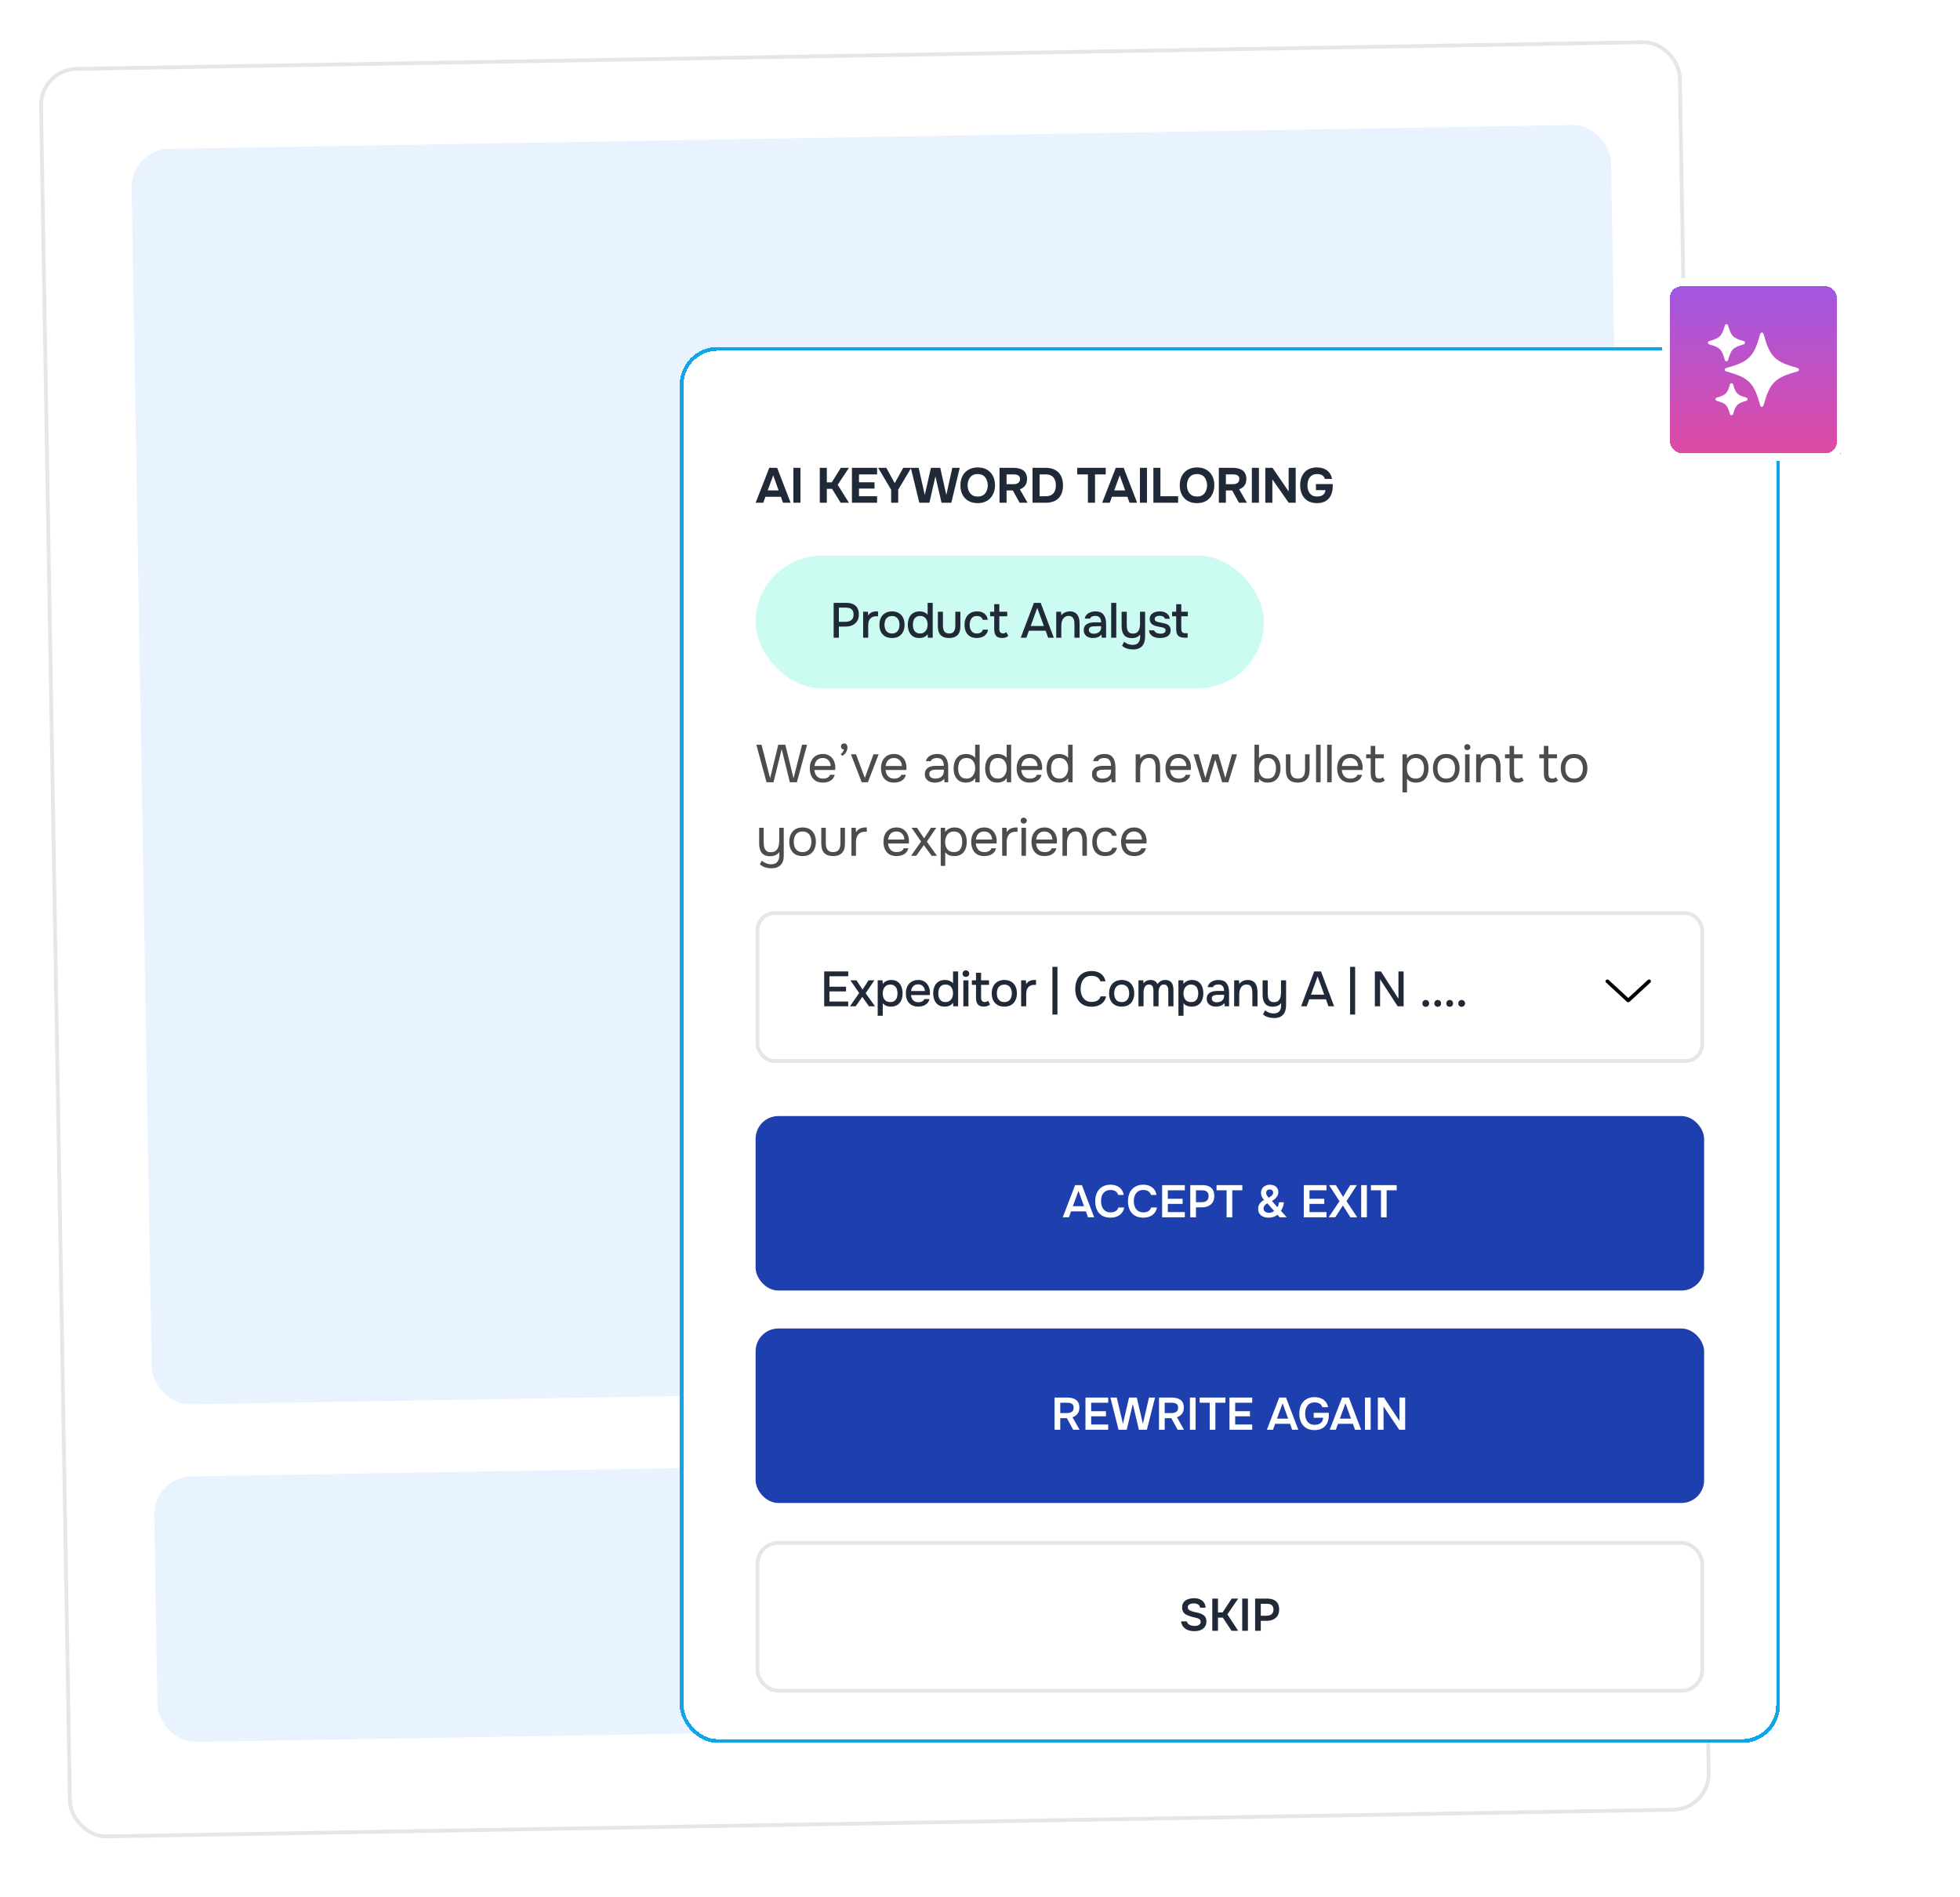<svg width="560" height="542" viewBox="0 0 560 542" fill="none" xmlns="http://www.w3.org/2000/svg">
<g filter="url(#filter0_d_2481_4129)">
<rect x="11" y="14.99" width="469.38" height="506.23" rx="10.84" transform="rotate(-0.975 11 14.99)" fill="white"/>
<rect x="11.551" y="15.523" width="468.296" height="505.146" rx="10.298" transform="rotate(-0.975 11.551 15.523)" stroke="black" stroke-opacity="0.1" stroke-width="1.084"/>
<rect x="37.418" y="38.393" width="422.767" height="358.81" rx="10.84" transform="rotate(-0.975 37.418 38.393)" fill="#E9F3FF"/>
<rect x="43.877" y="417.744" width="328.457" height="75.881" rx="10.84" transform="rotate(-0.975 43.877 417.744)" fill="#E9F3FF"/>
<rect x="390.711" y="411.84" width="75.881" height="75.881" rx="10.84" transform="rotate(-0.975 390.711 411.84)" fill="#E9F3FF"/>
</g>
<g filter="url(#filter1_d_2481_4129)">
<rect x="194.207" y="94.805" width="314.365" height="398.919" rx="10.84" fill="white" shape-rendering="crispEdges"/>
<rect x="194.749" y="95.347" width="313.281" height="397.835" rx="10.298" stroke="#0EA5E9" stroke-width="1.084" shape-rendering="crispEdges"/>
<path d="M215.901 139.326L219.79 129.349H222.045L225.892 139.326H223.722L223.102 137.621H218.691L218.071 139.326H215.901ZM219.339 135.803H222.468L220.918 131.491L219.339 135.803ZM226.68 139.326V129.349H228.696V139.326H226.68ZM234.223 139.326V129.349H236.238V133.492H237.647L240.24 129.349H242.551L239.338 134.197L242.551 139.326H240.184L237.732 135.352H236.238V139.326H234.223ZM243.409 139.326V129.349H250.596V131.223H245.424V133.478H249.863V135.282H245.424V137.466H250.596V139.326H243.409ZM254.614 139.326V135.606L250.907 129.349H253.233L255.628 133.732L258.066 129.349H260.349L256.629 135.592V139.326H254.614ZM262.669 139.326L260.231 129.349H262.472L264.219 137.114L265.981 129.349H268.644L270.378 137.114L272.083 129.349H274.211L271.801 139.326H269.011L267.263 131.773L265.544 139.326H262.669ZM279.328 139.439C278.304 139.439 277.42 139.223 276.678 138.791C275.946 138.359 275.382 137.762 274.987 137.001C274.602 136.231 274.409 135.347 274.409 134.352C274.409 133.337 274.607 132.444 275.001 131.674C275.405 130.904 275.978 130.307 276.721 129.884C277.463 129.452 278.346 129.236 279.37 129.236C280.385 129.236 281.258 129.448 281.991 129.87C282.724 130.293 283.288 130.885 283.682 131.646C284.086 132.407 284.288 133.295 284.288 134.309C284.288 135.305 284.086 136.193 283.682 136.973C283.288 137.743 282.719 138.349 281.977 138.791C281.244 139.223 280.361 139.439 279.328 139.439ZM279.356 137.551C280.032 137.551 280.582 137.396 281.005 137.086C281.427 136.775 281.733 136.376 281.921 135.888C282.118 135.399 282.217 134.887 282.217 134.352C282.217 133.957 282.16 133.567 282.047 133.182C281.944 132.797 281.78 132.449 281.554 132.139C281.329 131.829 281.033 131.585 280.666 131.406C280.3 131.218 279.858 131.124 279.342 131.124C278.675 131.124 278.13 131.28 277.707 131.59C277.284 131.89 276.97 132.285 276.763 132.773C276.566 133.262 276.467 133.783 276.467 134.338C276.467 134.892 276.566 135.413 276.763 135.902C276.97 136.39 277.284 136.79 277.707 137.1C278.139 137.4 278.689 137.551 279.356 137.551ZM285.577 139.326V129.349H289.593C290.091 129.349 290.565 129.401 291.016 129.504C291.477 129.598 291.89 129.762 292.256 129.997C292.623 130.232 292.909 130.561 293.116 130.984C293.332 131.397 293.44 131.928 293.44 132.576C293.44 133.055 293.36 133.487 293.201 133.872C293.041 134.258 292.806 134.586 292.496 134.859C292.186 135.131 291.815 135.343 291.383 135.493L293.595 139.326H291.326L289.382 135.817H287.592V139.326H285.577ZM287.592 134.027H289.452C289.743 134.027 290.006 134.004 290.241 133.957C290.485 133.901 290.692 133.816 290.861 133.703C291.04 133.591 291.176 133.44 291.27 133.252C291.373 133.065 291.425 132.834 291.425 132.562C291.434 132.214 291.359 131.947 291.199 131.759C291.049 131.561 290.833 131.425 290.551 131.35C290.279 131.265 289.955 131.223 289.579 131.223H287.592V134.027ZM295.011 139.326V129.349H298.773C299.816 129.349 300.704 129.546 301.437 129.941C302.179 130.335 302.743 130.904 303.128 131.646C303.522 132.388 303.72 133.295 303.72 134.366C303.72 135.418 303.527 136.315 303.142 137.057C302.766 137.79 302.212 138.354 301.479 138.748C300.746 139.134 299.849 139.326 298.787 139.326H295.011ZM297.026 137.466H298.773C299.469 137.466 300.028 137.334 300.45 137.071C300.873 136.808 301.183 136.442 301.38 135.972C301.578 135.502 301.676 134.962 301.676 134.352C301.676 133.76 301.578 133.229 301.38 132.759C301.193 132.28 300.883 131.904 300.45 131.632C300.028 131.359 299.455 131.223 298.731 131.223H297.026V137.466ZM310.832 139.326V131.223H307.788V129.349H315.919V131.223H312.861V139.326H310.832ZM314.908 139.326L318.797 129.349H321.052L324.899 139.326H322.729L322.109 137.621H317.698L317.078 139.326H314.908ZM318.346 135.803H321.475L319.924 131.491L318.346 135.803ZM325.687 139.326V129.349H327.702V139.326H325.687ZM329.534 139.326V129.349H331.549V137.466H336.608V139.326H329.534ZM341.988 139.439C340.964 139.439 340.081 139.223 339.339 138.791C338.606 138.359 338.042 137.762 337.648 137.001C337.262 136.231 337.07 135.347 337.07 134.352C337.07 133.337 337.267 132.444 337.662 131.674C338.066 130.904 338.639 130.307 339.381 129.884C340.123 129.452 341.006 129.236 342.03 129.236C343.045 129.236 343.919 129.448 344.651 129.87C345.384 130.293 345.948 130.885 346.342 131.646C346.746 132.407 346.948 133.295 346.948 134.309C346.948 135.305 346.746 136.193 346.342 136.973C345.948 137.743 345.38 138.349 344.637 138.791C343.905 139.223 343.021 139.439 341.988 139.439ZM342.016 137.551C342.693 137.551 343.242 137.396 343.665 137.086C344.088 136.775 344.393 136.376 344.581 135.888C344.778 135.399 344.877 134.887 344.877 134.352C344.877 133.957 344.821 133.567 344.708 133.182C344.604 132.797 344.44 132.449 344.215 132.139C343.989 131.829 343.693 131.585 343.327 131.406C342.96 131.218 342.519 131.124 342.002 131.124C341.335 131.124 340.79 131.28 340.367 131.59C339.945 131.89 339.63 132.285 339.423 132.773C339.226 133.262 339.127 133.783 339.127 134.338C339.127 134.892 339.226 135.413 339.423 135.902C339.63 136.39 339.945 136.79 340.367 137.1C340.8 137.4 341.349 137.551 342.016 137.551ZM348.237 139.326V129.349H352.253C352.751 129.349 353.226 129.401 353.677 129.504C354.137 129.598 354.55 129.762 354.917 129.997C355.283 130.232 355.57 130.561 355.776 130.984C355.992 131.397 356.1 131.928 356.1 132.576C356.1 133.055 356.021 133.487 355.861 133.872C355.701 134.258 355.466 134.586 355.156 134.859C354.846 135.131 354.475 135.343 354.043 135.493L356.255 139.326H353.987L352.042 135.817H350.252V139.326H348.237ZM350.252 134.027H352.112C352.404 134.027 352.667 134.004 352.902 133.957C353.146 133.901 353.352 133.816 353.522 133.703C353.7 133.591 353.836 133.44 353.93 133.252C354.034 133.065 354.085 132.834 354.085 132.562C354.095 132.214 354.02 131.947 353.86 131.759C353.71 131.561 353.493 131.425 353.212 131.35C352.939 131.265 352.615 131.223 352.239 131.223H350.252V134.027ZM357.671 139.326V129.349H359.686V139.326H357.671ZM361.518 139.326V129.349H363.575L368.183 136.099V129.349H370.199V139.326H368.198L363.533 132.646V139.326H361.518ZM376.267 139.439C375.252 139.439 374.388 139.228 373.674 138.805C372.96 138.373 372.415 137.776 372.039 137.015C371.664 136.245 371.476 135.347 371.476 134.323C371.476 133.562 371.579 132.872 371.786 132.252C372.002 131.622 372.312 131.082 372.716 130.631C373.129 130.18 373.632 129.837 374.224 129.603C374.816 129.358 375.487 129.236 376.239 129.236C377 129.236 377.681 129.358 378.282 129.603C378.884 129.847 379.382 130.213 379.776 130.702C380.18 131.181 380.443 131.782 380.565 132.506H378.522C378.447 132.196 378.31 131.942 378.113 131.745C377.916 131.538 377.667 131.383 377.366 131.28C377.075 131.176 376.742 131.124 376.366 131.124C375.849 131.124 375.412 131.214 375.055 131.392C374.698 131.571 374.407 131.815 374.181 132.125C373.965 132.426 373.806 132.773 373.702 133.168C373.608 133.553 373.561 133.952 373.561 134.366C373.561 134.929 373.655 135.456 373.843 135.944C374.031 136.423 374.327 136.813 374.731 137.114C375.135 137.405 375.671 137.551 376.338 137.551C376.779 137.551 377.169 137.485 377.507 137.353C377.855 137.212 378.132 137.006 378.339 136.733C378.555 136.451 378.677 136.113 378.705 135.719H375.985V133.985H380.777V134.535C380.777 135.549 380.608 136.423 380.269 137.156C379.931 137.889 379.428 138.452 378.761 138.847C378.094 139.242 377.263 139.439 376.267 139.439Z" fill="#1F2937"/>
<rect x="215.887" y="154.426" width="145.258" height="37.941" rx="18.97" fill="#CCFBF1"/>
<path d="M238.185 177.896V167.933H241.779C242.521 167.933 243.16 168.051 243.695 168.286C244.24 168.52 244.658 168.887 244.95 169.385C245.241 169.873 245.386 170.507 245.386 171.287C245.386 172.039 245.217 172.668 244.879 173.176C244.55 173.683 244.099 174.068 243.526 174.331C242.953 174.585 242.3 174.712 241.567 174.712H239.679V177.896H238.185ZM239.679 173.359H241.511C242.225 173.359 242.798 173.194 243.23 172.866C243.662 172.527 243.879 171.987 243.879 171.245C243.879 170.597 243.7 170.113 243.343 169.793C242.986 169.465 242.446 169.3 241.722 169.3H239.679V173.359ZM246.608 177.896V170.47H247.975L248.046 171.541C248.233 171.25 248.45 171.019 248.694 170.85C248.938 170.681 249.206 170.559 249.497 170.484C249.788 170.409 250.094 170.371 250.413 170.371C250.498 170.371 250.577 170.371 250.653 170.371C250.728 170.371 250.798 170.371 250.864 170.371V171.766H250.413C249.878 171.766 249.431 171.874 249.074 172.09C248.727 172.307 248.468 172.607 248.299 172.992C248.139 173.378 248.06 173.819 248.06 174.317V177.896H246.608ZM254.854 177.981C254.083 177.981 253.43 177.826 252.895 177.516C252.359 177.197 251.951 176.75 251.669 176.177C251.396 175.604 251.26 174.942 251.26 174.19C251.26 173.429 251.401 172.767 251.683 172.203C251.965 171.63 252.374 171.184 252.909 170.864C253.445 170.536 254.097 170.371 254.868 170.371C255.638 170.371 256.291 170.536 256.827 170.864C257.362 171.184 257.766 171.63 258.039 172.203C258.311 172.776 258.447 173.443 258.447 174.204C258.447 174.947 258.306 175.604 258.025 176.177C257.752 176.75 257.348 177.197 256.813 177.516C256.286 177.826 255.634 177.981 254.854 177.981ZM254.854 176.685C255.361 176.685 255.77 176.572 256.08 176.346C256.399 176.121 256.634 175.82 256.784 175.444C256.935 175.059 257.01 174.641 257.01 174.19C257.01 173.739 256.935 173.326 256.784 172.95C256.634 172.574 256.399 172.274 256.08 172.048C255.77 171.813 255.361 171.696 254.854 171.696C254.356 171.696 253.947 171.813 253.628 172.048C253.308 172.274 253.073 172.574 252.923 172.95C252.782 173.326 252.712 173.739 252.712 174.19C252.712 174.651 252.782 175.069 252.923 175.444C253.073 175.82 253.308 176.121 253.628 176.346C253.947 176.572 254.356 176.685 254.854 176.685ZM262.657 177.981C261.914 177.981 261.299 177.817 260.811 177.488C260.331 177.15 259.97 176.694 259.725 176.121C259.491 175.548 259.373 174.904 259.373 174.19C259.373 173.467 259.495 172.819 259.74 172.245C259.984 171.663 260.355 171.207 260.853 170.879C261.351 170.54 261.98 170.371 262.741 170.371C263.023 170.371 263.305 170.404 263.587 170.47C263.878 170.536 264.146 170.639 264.39 170.78C264.644 170.911 264.86 171.09 265.038 171.315V167.933H266.49V177.896H265.095L265.038 176.882C264.869 177.136 264.658 177.347 264.404 177.516C264.16 177.676 263.887 177.793 263.587 177.868C263.286 177.943 262.976 177.981 262.657 177.981ZM262.896 176.685C263.375 176.685 263.77 176.567 264.08 176.332C264.399 176.097 264.639 175.787 264.799 175.402C264.958 175.017 265.038 174.599 265.038 174.148C265.038 173.688 264.958 173.274 264.799 172.908C264.648 172.532 264.413 172.236 264.094 172.02C263.784 171.795 263.385 171.682 262.896 171.682C262.389 171.682 261.985 171.799 261.684 172.034C261.384 172.26 261.163 172.565 261.022 172.95C260.89 173.335 260.825 173.758 260.825 174.218C260.825 174.557 260.862 174.876 260.937 175.177C261.013 175.468 261.13 175.731 261.29 175.966C261.459 176.191 261.675 176.37 261.938 176.501C262.201 176.623 262.52 176.685 262.896 176.685ZM271.173 177.981C270.13 177.981 269.332 177.709 268.777 177.164C268.232 176.609 267.96 175.769 267.96 174.641V170.47H269.411V174.557C269.411 174.998 269.473 175.379 269.595 175.698C269.726 176.018 269.923 176.262 270.187 176.431C270.45 176.6 270.783 176.685 271.187 176.685C271.61 176.685 271.948 176.6 272.202 176.431C272.465 176.252 272.653 176.003 272.765 175.684C272.888 175.365 272.949 174.989 272.949 174.557V170.47H274.4V174.641C274.4 175.787 274.118 176.633 273.555 177.178C273 177.713 272.206 177.981 271.173 177.981ZM279.094 177.981C278.314 177.981 277.662 177.821 277.135 177.502C276.619 177.182 276.229 176.741 275.966 176.177C275.712 175.604 275.585 174.947 275.585 174.204C275.585 173.472 275.717 172.819 275.98 172.245C276.252 171.663 276.656 171.207 277.192 170.879C277.737 170.54 278.408 170.371 279.207 170.371C279.752 170.371 280.236 170.465 280.659 170.653C281.081 170.832 281.424 171.099 281.687 171.456C281.96 171.804 282.138 172.241 282.223 172.767H280.771C280.649 172.382 280.442 172.105 280.151 171.935C279.869 171.766 279.536 171.682 279.151 171.682C278.634 171.682 278.221 171.804 277.911 172.048C277.61 172.292 277.389 172.607 277.248 172.992C277.107 173.378 277.037 173.782 277.037 174.204C277.037 174.646 277.107 175.055 277.248 175.43C277.398 175.806 277.624 176.111 277.925 176.346C278.235 176.572 278.639 176.685 279.137 176.685C279.512 176.685 279.86 176.605 280.179 176.445C280.499 176.276 280.705 175.994 280.799 175.599H282.293C282.209 176.144 282.011 176.595 281.701 176.952C281.391 177.3 281.006 177.558 280.546 177.727C280.095 177.896 279.611 177.981 279.094 177.981ZM286.291 177.981C285.492 177.981 284.919 177.765 284.571 177.333C284.233 176.891 284.064 176.276 284.064 175.487V171.766H282.88V170.47H284.064V168.314H285.516V170.47H287.784V171.766H285.516V175.247C285.516 175.51 285.539 175.75 285.586 175.966C285.642 176.182 285.746 176.351 285.896 176.473C286.046 176.595 286.262 176.661 286.544 176.67C286.76 176.67 286.948 176.633 287.108 176.558C287.277 176.483 287.413 176.398 287.517 176.304L288.08 177.389C287.902 177.53 287.714 177.648 287.517 177.741C287.329 177.826 287.131 177.887 286.925 177.925C286.718 177.962 286.507 177.981 286.291 177.981ZM291.641 177.896L295.404 167.933H297.335L301.083 177.896H299.477L298.744 175.895H293.981L293.248 177.896H291.641ZM294.474 174.557H298.251L296.362 169.357L294.474 174.557ZM301.782 177.896V170.47H303.163L303.233 171.513C303.421 171.24 303.647 171.024 303.91 170.864C304.173 170.695 304.455 170.573 304.755 170.498C305.056 170.414 305.347 170.371 305.629 170.371C306.343 170.371 306.902 170.526 307.306 170.836C307.72 171.137 308.011 171.546 308.18 172.062C308.358 172.57 308.448 173.147 308.448 173.796V177.896H306.982V174.092C306.982 173.791 306.963 173.495 306.926 173.204C306.888 172.913 306.808 172.654 306.686 172.429C306.573 172.194 306.409 172.011 306.193 171.879C305.977 171.738 305.686 171.668 305.319 171.668C304.868 171.668 304.488 171.79 304.178 172.034C303.868 172.278 303.633 172.607 303.473 173.021C303.313 173.434 303.233 173.899 303.233 174.416V177.896H301.782ZM312.262 177.981C311.924 177.981 311.595 177.939 311.276 177.854C310.966 177.76 310.689 177.624 310.445 177.446C310.2 177.258 310.003 177.027 309.853 176.755C309.712 176.473 309.641 176.144 309.641 175.769C309.641 175.318 309.726 174.947 309.895 174.655C310.073 174.355 310.308 174.124 310.6 173.965C310.891 173.796 311.224 173.678 311.6 173.612C311.985 173.537 312.385 173.5 312.798 173.5H314.616C314.616 173.133 314.559 172.814 314.447 172.541C314.334 172.26 314.155 172.044 313.911 171.893C313.676 171.733 313.362 171.654 312.967 171.654C312.732 171.654 312.507 171.682 312.291 171.738C312.084 171.785 311.905 171.865 311.755 171.978C311.605 172.09 311.501 172.241 311.445 172.429H309.923C309.979 172.072 310.106 171.766 310.304 171.513C310.501 171.25 310.745 171.034 311.036 170.864C311.328 170.695 311.638 170.573 311.966 170.498C312.305 170.414 312.648 170.371 312.995 170.371C314.066 170.371 314.837 170.686 315.306 171.315C315.785 171.935 316.025 172.79 316.025 173.88V177.896H314.771L314.714 176.952C314.498 177.244 314.24 177.464 313.939 177.615C313.648 177.765 313.357 177.864 313.066 177.911C312.774 177.958 312.507 177.981 312.262 177.981ZM312.488 176.755C312.911 176.755 313.282 176.685 313.601 176.544C313.921 176.393 314.17 176.182 314.348 175.909C314.527 175.628 314.616 175.299 314.616 174.923V174.613H313.291C313.019 174.613 312.751 174.622 312.488 174.641C312.234 174.651 311.999 174.688 311.783 174.754C311.577 174.81 311.407 174.909 311.276 175.05C311.154 175.191 311.093 175.393 311.093 175.656C311.093 175.909 311.159 176.116 311.29 176.276C311.422 176.436 311.595 176.558 311.811 176.642C312.028 176.717 312.253 176.755 312.488 176.755ZM317.485 177.896V167.933H318.936V177.896H317.485ZM323.72 181.25C323.147 181.25 322.593 181.171 322.057 181.011C321.522 180.861 321.033 180.593 320.592 180.208L321.17 179.052C321.508 179.324 321.879 179.541 322.283 179.7C322.696 179.86 323.133 179.94 323.593 179.94C324.354 179.94 324.904 179.733 325.242 179.32C325.58 178.906 325.75 178.366 325.75 177.699V176.98C325.58 177.215 325.369 177.413 325.115 177.572C324.871 177.723 324.599 177.831 324.298 177.896C323.997 177.972 323.692 178.009 323.382 178.009C322.659 178.009 322.081 177.864 321.649 177.572C321.226 177.272 320.921 176.863 320.733 176.346C320.554 175.83 320.465 175.233 320.465 174.557V170.47H321.931V174.204C321.931 174.505 321.949 174.806 321.987 175.106C322.025 175.407 322.104 175.679 322.227 175.924C322.349 176.158 322.527 176.351 322.762 176.501C322.997 176.642 323.316 176.713 323.72 176.713C324.228 176.713 324.627 176.591 324.918 176.346C325.209 176.093 325.416 175.764 325.538 175.36C325.66 174.947 325.721 174.5 325.721 174.021V170.47H327.173V177.544C327.173 178.127 327.102 178.648 326.962 179.108C326.83 179.569 326.619 179.959 326.327 180.278C326.046 180.597 325.689 180.837 325.256 180.997C324.834 181.166 324.322 181.25 323.72 181.25ZM331.436 177.981C331.089 177.981 330.741 177.948 330.394 177.882C330.046 177.817 329.722 177.699 329.421 177.53C329.121 177.361 328.867 177.136 328.66 176.854C328.453 176.562 328.322 176.205 328.266 175.783H329.745C329.82 176.008 329.952 176.191 330.14 176.332C330.337 176.473 330.553 176.577 330.788 176.642C331.032 176.708 331.272 176.741 331.507 176.741C331.648 176.741 331.803 176.732 331.972 176.713C332.15 176.694 332.319 176.652 332.479 176.586C332.639 176.52 332.77 176.426 332.874 176.304C332.977 176.173 333.029 175.999 333.029 175.783C333.029 175.614 332.982 175.473 332.888 175.36C332.803 175.247 332.681 175.158 332.521 175.092C332.371 175.017 332.188 174.961 331.972 174.923C331.549 174.829 331.093 174.74 330.605 174.655C330.126 174.561 329.703 174.402 329.337 174.176C329.205 174.092 329.088 173.998 328.984 173.894C328.881 173.782 328.792 173.655 328.717 173.514C328.641 173.373 328.585 173.223 328.547 173.063C328.51 172.903 328.491 172.729 328.491 172.541C328.491 172.156 328.566 171.827 328.717 171.555C328.876 171.283 329.092 171.062 329.365 170.893C329.637 170.714 329.947 170.583 330.295 170.498C330.642 170.414 331.009 170.371 331.394 170.371C331.892 170.371 332.343 170.451 332.747 170.611C333.151 170.771 333.484 171.005 333.747 171.315C334.011 171.625 334.166 172.015 334.213 172.485H332.846C332.789 172.231 332.625 172.029 332.352 171.879C332.089 171.719 331.756 171.64 331.352 171.64C331.211 171.64 331.056 171.649 330.887 171.668C330.727 171.687 330.572 171.729 330.422 171.795C330.271 171.86 330.149 171.954 330.055 172.076C329.961 172.189 329.914 172.339 329.914 172.527C329.914 172.706 329.957 172.856 330.041 172.978C330.135 173.1 330.267 173.199 330.436 173.274C330.614 173.349 330.816 173.41 331.042 173.457C331.361 173.533 331.704 173.603 332.07 173.669C332.446 173.735 332.752 173.805 332.986 173.88C333.297 173.965 333.56 174.087 333.776 174.247C334.001 174.406 334.17 174.608 334.283 174.853C334.405 175.097 334.466 175.393 334.466 175.74C334.466 176.191 334.377 176.562 334.198 176.854C334.02 177.136 333.78 177.361 333.48 177.53C333.188 177.699 332.86 177.817 332.493 177.882C332.136 177.948 331.784 177.981 331.436 177.981ZM338.553 177.896C337.97 177.896 337.496 177.817 337.13 177.657C336.763 177.488 336.491 177.225 336.312 176.868C336.143 176.511 336.059 176.046 336.059 175.473V171.766H334.889V170.47H336.059V168.328H337.51V170.47H339.384V171.766H337.51V175.289C337.51 175.731 337.59 176.064 337.75 176.29C337.909 176.506 338.243 176.614 338.75 176.614H339.328V177.896H338.553Z" fill="#1F2937"/>
<path d="M219.013 219.207L216.099 208.477H217.586L220.03 218.069L222.367 208.477H224.385L226.723 218.069L229.166 208.477H230.593L227.679 219.207H225.675L223.338 209.737L221.001 219.207H219.013ZM235.136 219.298C234.286 219.298 233.583 219.126 233.027 218.782C232.47 218.428 232.055 217.942 231.782 217.325C231.509 216.708 231.373 216.005 231.373 215.216C231.373 214.416 231.514 213.713 231.797 213.106C232.091 212.489 232.516 212.003 233.072 211.649C233.629 211.295 234.312 211.118 235.121 211.118C235.748 211.118 236.285 211.239 236.73 211.482C237.185 211.715 237.559 212.029 237.853 212.423C238.146 212.818 238.359 213.253 238.49 213.728C238.622 214.194 238.677 214.664 238.657 215.14C238.647 215.231 238.637 215.322 238.627 215.413C238.627 215.504 238.622 215.595 238.612 215.686H232.678C232.718 216.152 232.835 216.571 233.027 216.946C233.219 217.32 233.492 217.619 233.846 217.841C234.2 218.054 234.64 218.16 235.167 218.16C235.43 218.16 235.693 218.13 235.956 218.069C236.229 217.998 236.472 217.882 236.684 217.72C236.907 217.558 237.064 217.34 237.155 217.067H238.475C238.354 217.583 238.126 218.008 237.792 218.342C237.458 218.666 237.059 218.909 236.593 219.07C236.128 219.222 235.642 219.298 235.136 219.298ZM232.708 214.563H237.337C237.327 214.108 237.226 213.708 237.033 213.364C236.841 213.02 236.578 212.752 236.244 212.56C235.92 212.368 235.531 212.271 235.076 212.271C234.58 212.271 234.16 212.378 233.816 212.59C233.482 212.803 233.224 213.081 233.042 213.425C232.86 213.769 232.749 214.148 232.708 214.563ZM240.588 211.649L240.224 211.148C240.366 211.047 240.497 210.926 240.619 210.784C240.74 210.643 240.846 210.491 240.937 210.329C241.038 210.167 241.109 210.005 241.15 209.843C240.887 209.823 240.674 209.737 240.512 209.585C240.35 209.434 240.27 209.231 240.27 208.978C240.27 208.695 240.356 208.477 240.527 208.326C240.71 208.174 240.937 208.098 241.21 208.098C241.554 208.098 241.792 208.224 241.924 208.477C242.065 208.73 242.136 209.004 242.136 209.297C242.136 209.631 242.06 209.96 241.909 210.283C241.767 210.607 241.58 210.89 241.347 211.133C241.114 211.376 240.861 211.548 240.588 211.649ZM246.2 219.207L243.119 211.209H244.576L247.095 217.963L249.569 211.209H251.041L247.96 219.207H246.2ZM255.474 219.298C254.624 219.298 253.921 219.126 253.365 218.782C252.808 218.428 252.393 217.942 252.12 217.325C251.847 216.708 251.71 216.005 251.71 215.216C251.71 214.416 251.852 213.713 252.135 213.106C252.429 212.489 252.854 212.003 253.41 211.649C253.967 211.295 254.65 211.118 255.459 211.118C256.086 211.118 256.623 211.239 257.068 211.482C257.523 211.715 257.897 212.029 258.191 212.423C258.484 212.818 258.697 213.253 258.828 213.728C258.96 214.194 259.015 214.664 258.995 215.14C258.985 215.231 258.975 215.322 258.965 215.413C258.965 215.504 258.96 215.595 258.95 215.686H253.016C253.056 216.152 253.172 216.571 253.365 216.946C253.557 217.32 253.83 217.619 254.184 217.841C254.538 218.054 254.978 218.16 255.505 218.16C255.768 218.16 256.031 218.13 256.294 218.069C256.567 217.998 256.81 217.882 257.022 217.72C257.245 217.558 257.402 217.34 257.493 217.067H258.813C258.692 217.583 258.464 218.008 258.13 218.342C257.796 218.666 257.397 218.909 256.931 219.07C256.466 219.222 255.98 219.298 255.474 219.298ZM253.046 214.563H257.675C257.665 214.108 257.563 213.708 257.371 213.364C257.179 213.02 256.916 212.752 256.582 212.56C256.258 212.368 255.869 212.271 255.414 212.271C254.918 212.271 254.498 212.378 254.154 212.59C253.82 212.803 253.562 213.081 253.38 213.425C253.198 213.769 253.086 214.148 253.046 214.563ZM267.065 219.298C266.701 219.298 266.347 219.253 266.003 219.162C265.669 219.06 265.366 218.914 265.093 218.721C264.829 218.519 264.617 218.271 264.455 217.978C264.303 217.674 264.227 217.325 264.227 216.931C264.227 216.475 264.308 216.091 264.47 215.777C264.642 215.464 264.87 215.216 265.153 215.034C265.437 214.851 265.765 214.72 266.14 214.639C266.514 214.558 266.904 214.518 267.308 214.518H269.661C269.661 214.062 269.595 213.668 269.463 213.334C269.342 213 269.14 212.742 268.856 212.56C268.573 212.368 268.199 212.271 267.733 212.271C267.45 212.271 267.187 212.302 266.944 212.363C266.701 212.423 266.494 212.519 266.322 212.651C266.15 212.782 266.023 212.959 265.942 213.182H264.561C264.632 212.818 264.769 212.509 264.971 212.256C265.184 211.993 265.437 211.781 265.73 211.619C266.033 211.447 266.357 211.32 266.701 211.239C267.045 211.159 267.389 211.118 267.733 211.118C268.887 211.118 269.706 211.457 270.192 212.135C270.677 212.813 270.92 213.728 270.92 214.882V219.207H269.843L269.767 218.19C269.544 218.494 269.276 218.726 268.962 218.888C268.649 219.05 268.325 219.156 267.991 219.207C267.667 219.268 267.359 219.298 267.065 219.298ZM267.187 218.16C267.693 218.16 268.128 218.079 268.492 217.917C268.866 217.745 269.155 217.497 269.357 217.173C269.559 216.85 269.661 216.455 269.661 215.99V215.595H268.249C267.915 215.595 267.586 215.6 267.263 215.61C266.939 215.62 266.646 215.661 266.382 215.732C266.119 215.802 265.907 215.924 265.745 216.096C265.593 216.268 265.517 216.516 265.517 216.84C265.517 217.143 265.593 217.391 265.745 217.583C265.907 217.775 266.114 217.922 266.367 218.023C266.63 218.114 266.904 218.16 267.187 218.16ZM275.969 219.298C275.17 219.298 274.512 219.121 273.996 218.767C273.48 218.403 273.096 217.917 272.843 217.31C272.59 216.693 272.463 216 272.463 215.231C272.463 214.462 272.59 213.769 272.843 213.152C273.096 212.524 273.485 212.029 274.011 211.664C274.538 211.3 275.21 211.118 276.03 211.118C276.343 211.118 276.657 211.159 276.971 211.239C277.295 211.31 277.598 211.427 277.881 211.589C278.165 211.74 278.407 211.948 278.61 212.211V208.477H279.9V219.207H278.671L278.61 218.008C278.428 218.312 278.195 218.56 277.912 218.752C277.639 218.934 277.335 219.07 277.001 219.162C276.667 219.253 276.323 219.298 275.969 219.298ZM276.151 218.16C276.687 218.16 277.138 218.023 277.502 217.75C277.866 217.477 278.144 217.113 278.337 216.657C278.529 216.202 278.625 215.706 278.625 215.17C278.625 214.614 278.529 214.118 278.337 213.683C278.155 213.248 277.881 212.904 277.517 212.651C277.153 212.398 276.693 212.271 276.136 212.271C275.559 212.271 275.094 212.403 274.74 212.666C274.396 212.929 274.143 213.288 273.981 213.744C273.829 214.189 273.753 214.69 273.753 215.246C273.753 215.651 273.794 216.03 273.875 216.384C273.966 216.728 274.102 217.037 274.285 217.31C274.477 217.573 274.725 217.78 275.028 217.932C275.332 218.084 275.706 218.16 276.151 218.16ZM284.976 219.298C284.177 219.298 283.52 219.121 283.004 218.767C282.488 218.403 282.103 217.917 281.85 217.31C281.597 216.693 281.471 216 281.471 215.231C281.471 214.462 281.597 213.769 281.85 213.152C282.103 212.524 282.493 212.029 283.019 211.664C283.545 211.3 284.218 211.118 285.037 211.118C285.351 211.118 285.664 211.159 285.978 211.239C286.302 211.31 286.605 211.427 286.889 211.589C287.172 211.74 287.415 211.948 287.617 212.211V208.477H288.907V219.207H287.678L287.617 218.008C287.435 218.312 287.202 218.56 286.919 218.752C286.646 218.934 286.342 219.07 286.008 219.162C285.675 219.253 285.331 219.298 284.976 219.298ZM285.159 218.16C285.695 218.16 286.145 218.023 286.509 217.75C286.874 217.477 287.152 217.113 287.344 216.657C287.536 216.202 287.632 215.706 287.632 215.17C287.632 214.614 287.536 214.118 287.344 213.683C287.162 213.248 286.889 212.904 286.524 212.651C286.16 212.398 285.7 212.271 285.143 212.271C284.567 212.271 284.101 212.403 283.747 212.666C283.403 212.929 283.15 213.288 282.988 213.744C282.837 214.189 282.761 214.69 282.761 215.246C282.761 215.651 282.801 216.03 282.882 216.384C282.973 216.728 283.11 217.037 283.292 217.31C283.484 217.573 283.732 217.78 284.036 217.932C284.339 218.084 284.713 218.16 285.159 218.16ZM294.242 219.298C293.392 219.298 292.689 219.126 292.132 218.782C291.576 218.428 291.161 217.942 290.888 217.325C290.615 216.708 290.478 216.005 290.478 215.216C290.478 214.416 290.62 213.713 290.903 213.106C291.196 212.489 291.621 212.003 292.178 211.649C292.734 211.295 293.417 211.118 294.227 211.118C294.854 211.118 295.39 211.239 295.835 211.482C296.291 211.715 296.665 212.029 296.958 212.423C297.252 212.818 297.464 213.253 297.596 213.728C297.727 214.194 297.783 214.664 297.763 215.14C297.753 215.231 297.742 215.322 297.732 215.413C297.732 215.504 297.727 215.595 297.717 215.686H291.783C291.824 216.152 291.94 216.571 292.132 216.946C292.325 217.32 292.598 217.619 292.952 217.841C293.306 218.054 293.746 218.16 294.272 218.16C294.535 218.16 294.798 218.13 295.061 218.069C295.335 217.998 295.577 217.882 295.79 217.72C296.012 217.558 296.169 217.34 296.26 217.067H297.581C297.459 217.583 297.232 218.008 296.898 218.342C296.564 218.666 296.164 218.909 295.699 219.07C295.233 219.222 294.748 219.298 294.242 219.298ZM291.814 214.563H296.442C296.432 214.108 296.331 213.708 296.139 213.364C295.947 213.02 295.684 212.752 295.35 212.56C295.026 212.368 294.636 212.271 294.181 212.271C293.685 212.271 293.265 212.378 292.921 212.59C292.588 212.803 292.33 213.081 292.148 213.425C291.965 213.769 291.854 214.148 291.814 214.563ZM302.532 219.298C301.732 219.298 301.075 219.121 300.559 218.767C300.043 218.403 299.658 217.917 299.405 217.31C299.152 216.693 299.026 216 299.026 215.231C299.026 214.462 299.152 213.769 299.405 213.152C299.658 212.524 300.048 212.029 300.574 211.664C301.1 211.3 301.773 211.118 302.592 211.118C302.906 211.118 303.22 211.159 303.533 211.239C303.857 211.31 304.161 211.427 304.444 211.589C304.727 211.74 304.97 211.948 305.172 212.211V208.477H306.462V219.207H305.233L305.172 218.008C304.99 218.312 304.758 218.56 304.474 218.752C304.201 218.934 303.898 219.07 303.564 219.162C303.23 219.253 302.886 219.298 302.532 219.298ZM302.714 218.16C303.25 218.16 303.7 218.023 304.065 217.75C304.429 217.477 304.707 217.113 304.899 216.657C305.091 216.202 305.188 215.706 305.188 215.17C305.188 214.614 305.091 214.118 304.899 213.683C304.717 213.248 304.444 212.904 304.08 212.651C303.715 212.398 303.255 212.271 302.699 212.271C302.122 212.271 301.657 212.403 301.302 212.666C300.958 212.929 300.706 213.288 300.544 213.744C300.392 214.189 300.316 214.69 300.316 215.246C300.316 215.651 300.356 216.03 300.437 216.384C300.528 216.728 300.665 217.037 300.847 217.31C301.039 217.573 301.287 217.78 301.591 217.932C301.894 218.084 302.269 218.16 302.714 218.16ZM314.84 219.298C314.476 219.298 314.122 219.253 313.778 219.162C313.444 219.06 313.141 218.914 312.867 218.721C312.604 218.519 312.392 218.271 312.23 217.978C312.078 217.674 312.002 217.325 312.002 216.931C312.002 216.475 312.083 216.091 312.245 215.777C312.417 215.464 312.645 215.216 312.928 215.034C313.211 214.851 313.54 214.72 313.915 214.639C314.289 214.558 314.679 214.518 315.083 214.518H317.436C317.436 214.062 317.37 213.668 317.238 213.334C317.117 213 316.914 212.742 316.631 212.56C316.348 212.368 315.974 212.271 315.508 212.271C315.225 212.271 314.962 212.302 314.719 212.363C314.476 212.423 314.269 212.519 314.097 212.651C313.925 212.782 313.798 212.959 313.717 213.182H312.336C312.407 212.818 312.544 212.509 312.746 212.256C312.959 211.993 313.211 211.781 313.505 211.619C313.808 211.447 314.132 211.32 314.476 211.239C314.82 211.159 315.164 211.118 315.508 211.118C316.662 211.118 317.481 211.457 317.967 212.135C318.452 212.813 318.695 213.728 318.695 214.882V219.207H317.618L317.542 218.19C317.319 218.494 317.051 218.726 316.737 218.888C316.424 219.05 316.1 219.156 315.766 219.207C315.442 219.268 315.134 219.298 314.84 219.298ZM314.962 218.16C315.468 218.16 315.903 218.079 316.267 217.917C316.641 217.745 316.93 217.497 317.132 217.173C317.334 216.85 317.436 216.455 317.436 215.99V215.595H316.024C315.69 215.595 315.361 215.6 315.038 215.61C314.714 215.62 314.421 215.661 314.157 215.732C313.894 215.802 313.682 215.924 313.52 216.096C313.368 216.268 313.292 216.516 313.292 216.84C313.292 217.143 313.368 217.391 313.52 217.583C313.682 217.775 313.889 217.922 314.142 218.023C314.405 218.114 314.679 218.16 314.962 218.16ZM324.481 219.207V211.209H325.725L325.786 212.423C325.968 212.13 326.201 211.887 326.484 211.695C326.767 211.503 327.076 211.361 327.41 211.27C327.754 211.169 328.088 211.118 328.411 211.118C329.19 211.118 329.797 211.28 330.232 211.604C330.678 211.927 330.991 212.368 331.173 212.924C331.366 213.47 331.462 214.093 331.462 214.791V219.207H330.172V215.14C330.172 214.765 330.146 214.406 330.096 214.062C330.055 213.718 329.964 213.41 329.823 213.137C329.691 212.863 329.499 212.651 329.246 212.499C328.993 212.337 328.654 212.256 328.229 212.256C327.703 212.256 327.253 212.403 326.878 212.696C326.514 212.99 326.236 213.384 326.044 213.88C325.862 214.376 325.771 214.932 325.771 215.55V219.207H324.481ZM336.755 219.298C335.906 219.298 335.202 219.126 334.646 218.782C334.09 218.428 333.675 217.942 333.402 217.325C333.128 216.708 332.992 216.005 332.992 215.216C332.992 214.416 333.133 213.713 333.417 213.106C333.71 212.489 334.135 212.003 334.692 211.649C335.248 211.295 335.931 211.118 336.74 211.118C337.368 211.118 337.904 211.239 338.349 211.482C338.804 211.715 339.179 212.029 339.472 212.423C339.765 212.818 339.978 213.253 340.109 213.728C340.241 214.194 340.297 214.664 340.276 215.14C340.266 215.231 340.256 215.322 340.246 215.413C340.246 215.504 340.241 215.595 340.231 215.686H334.297C334.337 216.152 334.454 216.571 334.646 216.946C334.838 217.32 335.111 217.619 335.466 217.841C335.82 218.054 336.26 218.16 336.786 218.16C337.049 218.16 337.312 218.13 337.575 218.069C337.848 217.998 338.091 217.882 338.303 217.72C338.526 217.558 338.683 217.34 338.774 217.067H340.094C339.973 217.583 339.745 218.008 339.411 218.342C339.077 218.666 338.678 218.909 338.212 219.07C337.747 219.222 337.261 219.298 336.755 219.298ZM334.327 214.563H338.956C338.946 214.108 338.845 213.708 338.653 213.364C338.46 213.02 338.197 212.752 337.863 212.56C337.54 212.368 337.15 212.271 336.695 212.271C336.199 212.271 335.779 212.378 335.435 212.59C335.101 212.803 334.843 213.081 334.661 213.425C334.479 213.769 334.368 214.148 334.327 214.563ZM343.497 219.207L341.009 211.209H342.465L344.378 217.963L346.351 211.209H348.096L350.084 217.963L351.966 211.209H353.438L350.949 219.207H349.189L347.216 212.727L345.243 219.207H343.497ZM362.199 219.298C361.835 219.298 361.496 219.258 361.182 219.177C360.879 219.086 360.601 218.959 360.348 218.797C360.105 218.635 359.892 218.448 359.71 218.236L359.65 219.207H358.42V208.477H359.71V212.363C359.973 211.958 360.348 211.649 360.833 211.437C361.329 211.224 361.835 211.118 362.351 211.118C363.16 211.118 363.823 211.3 364.339 211.664C364.855 212.019 365.234 212.504 365.477 213.121C365.73 213.728 365.857 214.416 365.857 215.185C365.857 215.944 365.725 216.637 365.462 217.264C365.199 217.882 364.799 218.377 364.263 218.752C363.727 219.116 363.039 219.298 362.199 219.298ZM362.184 218.16C362.771 218.16 363.236 218.028 363.58 217.765C363.924 217.492 364.172 217.133 364.324 216.688C364.486 216.243 364.567 215.752 364.567 215.216C364.567 214.669 364.486 214.174 364.324 213.728C364.172 213.283 363.919 212.929 363.565 212.666C363.211 212.403 362.74 212.271 362.154 212.271C361.628 212.271 361.177 212.418 360.803 212.712C360.439 213.005 360.161 213.379 359.968 213.835C359.776 214.29 359.68 214.755 359.68 215.231C359.68 215.747 359.761 216.227 359.923 216.673C360.095 217.118 360.363 217.477 360.727 217.75C361.101 218.023 361.587 218.16 362.184 218.16ZM370.766 219.298C369.664 219.298 368.824 219.005 368.247 218.418C367.681 217.831 367.397 216.931 367.397 215.716V211.209H368.687V215.656C368.687 216.182 368.763 216.632 368.915 217.006C369.067 217.381 369.294 217.669 369.598 217.872C369.911 218.064 370.301 218.16 370.766 218.16C371.252 218.16 371.652 218.064 371.965 217.872C372.279 217.669 372.507 217.381 372.648 217.006C372.8 216.632 372.876 216.182 372.876 215.656V211.209H374.166V215.716C374.166 216.931 373.872 217.831 373.286 218.418C372.709 219.005 371.869 219.298 370.766 219.298ZM376.02 219.207V208.477H377.31V219.207H376.02ZM379.188 219.207V208.477H380.478V219.207H379.188ZM385.816 219.298C384.966 219.298 384.263 219.126 383.707 218.782C383.15 218.428 382.736 217.942 382.462 217.325C382.189 216.708 382.053 216.005 382.053 215.216C382.053 214.416 382.194 213.713 382.478 213.106C382.771 212.489 383.196 212.003 383.752 211.649C384.309 211.295 384.992 211.118 385.801 211.118C386.428 211.118 386.965 211.239 387.41 211.482C387.865 211.715 388.239 212.029 388.533 212.423C388.826 212.818 389.039 213.253 389.17 213.728C389.302 214.194 389.357 214.664 389.337 215.14C389.327 215.231 389.317 215.322 389.307 215.413C389.307 215.504 389.302 215.595 389.292 215.686H383.358C383.398 216.152 383.515 216.571 383.707 216.946C383.899 217.32 384.172 217.619 384.526 217.841C384.88 218.054 385.321 218.16 385.847 218.16C386.11 218.16 386.373 218.13 386.636 218.069C386.909 217.998 387.152 217.882 387.364 217.72C387.587 217.558 387.744 217.34 387.835 217.067H389.155C389.034 217.583 388.806 218.008 388.472 218.342C388.138 218.666 387.739 218.909 387.273 219.07C386.808 219.222 386.322 219.298 385.816 219.298ZM383.388 214.563H388.017C388.007 214.108 387.906 213.708 387.713 213.364C387.521 213.02 387.258 212.752 386.924 212.56C386.6 212.368 386.211 212.271 385.756 212.271C385.26 212.271 384.84 212.378 384.496 212.59C384.162 212.803 383.904 213.081 383.722 213.425C383.54 213.769 383.429 214.148 383.388 214.563ZM393.909 219.298C393.069 219.298 392.477 219.07 392.133 218.615C391.799 218.16 391.632 217.512 391.632 216.673V212.347H390.327V211.209H391.632V208.811H392.922V211.209H395.381V212.347H392.922V216.506C392.922 216.809 392.948 217.087 392.998 217.34C393.049 217.583 393.155 217.78 393.317 217.932C393.479 218.074 393.722 218.15 394.045 218.16C394.278 218.16 394.481 218.119 394.653 218.038C394.835 217.958 394.986 217.861 395.108 217.75L395.669 218.691C395.497 218.833 395.315 218.949 395.123 219.04C394.941 219.131 394.749 219.197 394.546 219.237C394.354 219.278 394.142 219.298 393.909 219.298ZM400.708 222.091V211.209H401.937L401.998 212.408C402.271 211.993 402.641 211.675 403.106 211.452C403.581 211.229 404.092 211.118 404.639 211.118C405.448 211.118 406.111 211.3 406.627 211.664C407.143 212.019 407.522 212.504 407.765 213.121C408.018 213.739 408.144 214.437 408.144 215.216C408.144 215.995 408.018 216.693 407.765 217.31C407.512 217.927 407.123 218.413 406.596 218.767C406.07 219.121 405.398 219.298 404.578 219.298C404.173 219.298 403.809 219.258 403.485 219.177C403.162 219.086 402.878 218.959 402.635 218.797C402.393 218.625 402.18 218.428 401.998 218.205V222.091H400.708ZM404.472 218.16C405.059 218.16 405.524 218.028 405.868 217.765C406.212 217.492 406.46 217.133 406.612 216.688C406.774 216.243 406.854 215.752 406.854 215.216C406.854 214.669 406.774 214.174 406.612 213.728C406.46 213.283 406.207 212.929 405.853 212.666C405.499 212.403 405.028 212.271 404.441 212.271C403.915 212.271 403.465 212.408 403.091 212.681C402.727 212.944 402.448 213.303 402.256 213.759C402.064 214.204 401.968 214.695 401.968 215.231C401.968 215.787 402.059 216.288 402.241 216.733C402.423 217.178 402.701 217.528 403.076 217.78C403.45 218.033 403.915 218.16 404.472 218.16ZM413.206 219.298C412.366 219.298 411.663 219.126 411.096 218.782C410.53 218.428 410.105 217.942 409.822 217.325C409.549 216.708 409.412 216.005 409.412 215.216C409.412 214.416 409.554 213.713 409.837 213.106C410.12 212.489 410.545 212.003 411.112 211.649C411.678 211.295 412.386 211.118 413.236 211.118C414.076 211.118 414.774 211.295 415.331 211.649C415.897 212.003 416.317 212.489 416.59 213.106C416.874 213.713 417.015 214.416 417.015 215.216C417.015 216.005 416.874 216.708 416.59 217.325C416.307 217.942 415.882 218.428 415.315 218.782C414.759 219.126 414.056 219.298 413.206 219.298ZM413.206 218.16C413.793 218.16 414.268 218.028 414.633 217.765C415.007 217.502 415.28 217.148 415.452 216.703C415.634 216.258 415.725 215.762 415.725 215.216C415.725 214.669 415.634 214.174 415.452 213.728C415.28 213.283 415.007 212.929 414.633 212.666C414.268 212.403 413.793 212.271 413.206 212.271C412.629 212.271 412.154 212.403 411.779 212.666C411.415 212.929 411.142 213.283 410.96 213.728C410.788 214.174 410.702 214.669 410.702 215.216C410.702 215.762 410.788 216.258 410.96 216.703C411.142 217.148 411.415 217.502 411.779 217.765C412.154 218.028 412.629 218.16 413.206 218.16ZM418.589 219.207V211.209H419.879V219.207H418.589ZM419.227 210.025C418.964 210.025 418.751 209.944 418.589 209.783C418.438 209.621 418.362 209.413 418.362 209.16C418.362 208.907 418.443 208.705 418.605 208.553C418.766 208.391 418.974 208.31 419.227 208.31C419.46 208.31 419.662 208.391 419.834 208.553C420.016 208.715 420.107 208.918 420.107 209.16C420.107 209.413 420.021 209.621 419.849 209.783C419.677 209.944 419.47 210.025 419.227 210.025ZM421.757 219.207V211.209H423.002L423.063 212.423C423.245 212.13 423.477 211.887 423.761 211.695C424.044 211.503 424.353 211.361 424.686 211.27C425.03 211.169 425.364 211.118 425.688 211.118C426.467 211.118 427.074 211.28 427.509 211.604C427.954 211.927 428.268 212.368 428.45 212.924C428.642 213.47 428.739 214.093 428.739 214.791V219.207H427.449V215.14C427.449 214.765 427.423 214.406 427.373 214.062C427.332 213.718 427.241 213.41 427.099 213.137C426.968 212.863 426.776 212.651 426.523 212.499C426.27 212.337 425.931 212.256 425.506 212.256C424.98 212.256 424.53 212.403 424.155 212.696C423.791 212.99 423.513 213.384 423.321 213.88C423.138 214.376 423.047 214.932 423.047 215.55V219.207H421.757ZM433.577 219.298C432.737 219.298 432.145 219.07 431.801 218.615C431.468 218.16 431.301 217.512 431.301 216.673V212.347H429.995V211.209H431.301V208.811H432.591V211.209H435.049V212.347H432.591V216.506C432.591 216.809 432.616 217.087 432.666 217.34C432.717 217.583 432.823 217.78 432.985 217.932C433.147 218.074 433.39 218.15 433.714 218.16C433.946 218.16 434.149 218.119 434.321 218.038C434.503 217.958 434.655 217.861 434.776 217.75L435.337 218.691C435.165 218.833 434.983 218.949 434.791 219.04C434.609 219.131 434.417 219.197 434.214 219.237C434.022 219.278 433.81 219.298 433.577 219.298ZM443.381 219.298C442.541 219.298 441.949 219.07 441.605 218.615C441.272 218.16 441.105 217.512 441.105 216.673V212.347H439.8V211.209H441.105V208.811H442.395V211.209H444.853V212.347H442.395V216.506C442.395 216.809 442.42 217.087 442.471 217.34C442.521 217.583 442.627 217.78 442.789 217.932C442.951 218.074 443.194 218.15 443.518 218.16C443.75 218.16 443.953 218.119 444.125 218.038C444.307 217.958 444.459 217.861 444.58 217.75L445.142 218.691C444.97 218.833 444.787 218.949 444.595 219.04C444.413 219.131 444.221 219.197 444.019 219.237C443.826 219.278 443.614 219.298 443.381 219.298ZM449.732 219.298C448.892 219.298 448.189 219.126 447.623 218.782C447.056 218.428 446.631 217.942 446.348 217.325C446.075 216.708 445.938 216.005 445.938 215.216C445.938 214.416 446.08 213.713 446.363 213.106C446.646 212.489 447.071 212.003 447.638 211.649C448.204 211.295 448.913 211.118 449.762 211.118C450.602 211.118 451.3 211.295 451.857 211.649C452.423 212.003 452.843 212.489 453.116 213.106C453.4 213.713 453.541 214.416 453.541 215.216C453.541 216.005 453.4 216.708 453.116 217.325C452.833 217.942 452.408 218.428 451.842 218.782C451.285 219.126 450.582 219.298 449.732 219.298ZM449.732 218.16C450.319 218.16 450.794 218.028 451.159 217.765C451.533 217.502 451.806 217.148 451.978 216.703C452.16 216.258 452.251 215.762 452.251 215.216C452.251 214.669 452.16 214.174 451.978 213.728C451.806 213.283 451.533 212.929 451.159 212.666C450.794 212.403 450.319 212.271 449.732 212.271C449.155 212.271 448.68 212.403 448.306 212.666C447.941 212.929 447.668 213.283 447.486 213.728C447.314 214.174 447.228 214.669 447.228 215.216C447.228 215.762 447.314 216.258 447.486 216.703C447.668 217.148 447.941 217.502 448.306 217.765C448.68 218.028 449.155 218.16 449.732 218.16ZM220.424 243.789C219.807 243.789 219.21 243.703 218.634 243.531C218.067 243.359 217.556 243.06 217.101 242.635L217.662 241.618C218.057 241.932 218.477 242.18 218.922 242.362C219.377 242.544 219.853 242.635 220.349 242.635C221.178 242.635 221.77 242.392 222.124 241.907C222.488 241.431 222.671 240.824 222.671 240.086V239.13C222.488 239.403 222.256 239.63 221.972 239.812C221.699 239.984 221.396 240.116 221.062 240.207C220.728 240.288 220.384 240.328 220.03 240.328C219.241 240.328 218.618 240.172 218.163 239.858C217.708 239.544 217.384 239.109 217.192 238.553C217 237.996 216.904 237.354 216.904 236.625V232.209H218.194V236.261C218.194 236.625 218.214 236.985 218.254 237.339C218.305 237.683 218.401 237.996 218.543 238.28C218.684 238.553 218.892 238.775 219.165 238.947C219.438 239.109 219.802 239.19 220.257 239.19C220.834 239.19 221.295 239.049 221.639 238.765C221.993 238.482 222.246 238.103 222.397 237.627C222.559 237.152 222.64 236.625 222.64 236.049V232.209H223.93V240.207C223.93 240.784 223.854 241.295 223.702 241.74C223.551 242.185 223.323 242.559 223.02 242.863C222.716 243.166 222.347 243.394 221.912 243.546C221.487 243.708 220.991 243.789 220.424 243.789ZM229.298 240.298C228.458 240.298 227.755 240.126 227.188 239.782C226.622 239.428 226.197 238.942 225.913 238.325C225.64 237.708 225.504 237.005 225.504 236.216C225.504 235.416 225.645 234.713 225.929 234.106C226.212 233.489 226.637 233.003 227.203 232.649C227.77 232.295 228.478 232.118 229.328 232.118C230.168 232.118 230.866 232.295 231.422 232.649C231.989 233.003 232.409 233.489 232.682 234.106C232.965 234.713 233.107 235.416 233.107 236.216C233.107 237.005 232.965 237.708 232.682 238.325C232.399 238.942 231.974 239.428 231.407 239.782C230.851 240.126 230.148 240.298 229.298 240.298ZM229.298 239.16C229.884 239.16 230.36 239.028 230.724 238.765C231.099 238.502 231.372 238.148 231.544 237.703C231.726 237.258 231.817 236.762 231.817 236.216C231.817 235.669 231.726 235.174 231.544 234.728C231.372 234.283 231.099 233.929 230.724 233.666C230.36 233.403 229.884 233.271 229.298 233.271C228.721 233.271 228.245 233.403 227.871 233.666C227.507 233.929 227.234 234.283 227.052 234.728C226.88 235.174 226.794 235.669 226.794 236.216C226.794 236.762 226.88 237.258 227.052 237.703C227.234 238.148 227.507 238.502 227.871 238.765C228.245 239.028 228.721 239.16 229.298 239.16ZM238.02 240.298C236.917 240.298 236.077 240.005 235.501 239.418C234.934 238.831 234.651 237.931 234.651 236.716V232.209H235.941V236.656C235.941 237.182 236.017 237.632 236.168 238.006C236.32 238.381 236.548 238.669 236.851 238.872C237.165 239.064 237.554 239.16 238.02 239.16C238.506 239.16 238.905 239.064 239.219 238.872C239.532 238.669 239.76 238.381 239.902 238.006C240.053 237.632 240.129 237.182 240.129 236.656V232.209H241.419V236.716C241.419 237.931 241.126 238.831 240.539 239.418C239.962 240.005 239.123 240.298 238.02 240.298ZM243.273 240.207V232.209H244.518L244.579 233.454C244.781 233.14 245.014 232.887 245.277 232.695C245.55 232.503 245.848 232.361 246.172 232.27C246.506 232.169 246.865 232.118 247.25 232.118C247.32 232.118 247.386 232.118 247.447 232.118C247.518 232.118 247.589 232.118 247.659 232.118V233.332H247.189C246.562 233.332 246.051 233.469 245.656 233.742C245.272 234.005 244.993 234.364 244.821 234.819C244.649 235.265 244.563 235.76 244.563 236.307V240.207H243.273ZM256.182 240.298C255.332 240.298 254.629 240.126 254.073 239.782C253.516 239.428 253.101 238.942 252.828 238.325C252.555 237.708 252.418 237.005 252.418 236.216C252.418 235.416 252.56 234.713 252.843 234.106C253.137 233.489 253.562 233.003 254.118 232.649C254.675 232.295 255.357 232.118 256.167 232.118C256.794 232.118 257.33 232.239 257.776 232.482C258.231 232.715 258.605 233.029 258.899 233.423C259.192 233.818 259.404 234.253 259.536 234.728C259.668 235.194 259.723 235.664 259.703 236.14C259.693 236.231 259.683 236.322 259.673 236.413C259.673 236.504 259.668 236.595 259.657 236.686H253.723C253.764 237.152 253.88 237.571 254.073 237.946C254.265 238.32 254.538 238.619 254.892 238.841C255.246 239.054 255.686 239.16 256.212 239.16C256.475 239.16 256.739 239.13 257.002 239.069C257.275 238.998 257.518 238.882 257.73 238.72C257.953 238.558 258.109 238.34 258.2 238.067H259.521C259.399 238.583 259.172 239.008 258.838 239.342C258.504 239.666 258.104 239.909 257.639 240.07C257.174 240.222 256.688 240.298 256.182 240.298ZM253.754 235.563H258.383C258.372 235.108 258.271 234.708 258.079 234.364C257.887 234.02 257.624 233.752 257.29 233.56C256.966 233.368 256.577 233.271 256.121 233.271C255.626 233.271 255.206 233.378 254.862 233.59C254.528 233.803 254.27 234.081 254.088 234.425C253.906 234.769 253.794 235.148 253.754 235.563ZM260.317 240.207L263.17 236.125L260.454 232.209H262.002L264.035 235.244L266.008 232.209H267.511L264.809 236.17L267.708 240.207H266.175L263.96 237.157L261.774 240.207H260.317ZM268.78 243.091V232.209H270.01L270.07 233.408C270.343 232.993 270.713 232.675 271.178 232.452C271.654 232.229 272.165 232.118 272.711 232.118C273.52 232.118 274.183 232.3 274.699 232.664C275.215 233.019 275.594 233.504 275.837 234.121C276.09 234.739 276.217 235.437 276.217 236.216C276.217 236.995 276.09 237.693 275.837 238.31C275.584 238.927 275.195 239.413 274.669 239.767C274.143 240.121 273.47 240.298 272.65 240.298C272.245 240.298 271.881 240.258 271.557 240.177C271.234 240.086 270.95 239.959 270.708 239.797C270.465 239.625 270.252 239.428 270.07 239.205V243.091H268.78ZM272.544 239.16C273.131 239.16 273.596 239.028 273.94 238.765C274.284 238.492 274.532 238.133 274.684 237.688C274.846 237.243 274.927 236.752 274.927 236.216C274.927 235.669 274.846 235.174 274.684 234.728C274.532 234.283 274.279 233.929 273.925 233.666C273.571 233.403 273.1 233.271 272.514 233.271C271.987 233.271 271.537 233.408 271.163 233.681C270.799 233.944 270.52 234.303 270.328 234.759C270.136 235.204 270.04 235.695 270.04 236.231C270.04 236.787 270.131 237.288 270.313 237.733C270.495 238.178 270.773 238.528 271.148 238.78C271.522 239.033 271.987 239.16 272.544 239.16ZM281.248 240.298C280.398 240.298 279.695 240.126 279.138 239.782C278.582 239.428 278.167 238.942 277.894 238.325C277.621 237.708 277.484 237.005 277.484 236.216C277.484 235.416 277.626 234.713 277.909 234.106C278.202 233.489 278.627 233.003 279.184 232.649C279.74 232.295 280.423 232.118 281.233 232.118C281.86 232.118 282.396 232.239 282.841 232.482C283.297 232.715 283.671 233.029 283.964 233.423C284.258 233.818 284.47 234.253 284.602 234.728C284.733 235.194 284.789 235.664 284.769 236.14C284.759 236.231 284.748 236.322 284.738 236.413C284.738 236.504 284.733 236.595 284.723 236.686H278.789C278.83 237.152 278.946 237.571 279.138 237.946C279.33 238.32 279.604 238.619 279.958 238.841C280.312 239.054 280.752 239.16 281.278 239.16C281.541 239.16 281.804 239.13 282.067 239.069C282.34 238.998 282.583 238.882 282.796 238.72C283.018 238.558 283.175 238.34 283.266 238.067H284.587C284.465 238.583 284.237 239.008 283.904 239.342C283.57 239.666 283.17 239.909 282.705 240.07C282.239 240.222 281.754 240.298 281.248 240.298ZM278.82 235.563H283.448C283.438 235.108 283.337 234.708 283.145 234.364C282.953 234.02 282.689 233.752 282.356 233.56C282.032 233.368 281.642 233.271 281.187 233.271C280.691 233.271 280.271 233.378 279.927 233.59C279.594 233.803 279.336 234.081 279.153 234.425C278.971 234.769 278.86 235.148 278.82 235.563ZM286.335 240.207V232.209H287.58L287.641 233.454C287.843 233.14 288.076 232.887 288.339 232.695C288.612 232.503 288.91 232.361 289.234 232.27C289.568 232.169 289.927 232.118 290.312 232.118C290.382 232.118 290.448 232.118 290.509 232.118C290.58 232.118 290.651 232.118 290.721 232.118V233.332H290.251C289.624 233.332 289.113 233.469 288.718 233.742C288.334 234.005 288.055 234.364 287.883 234.819C287.711 235.265 287.625 235.76 287.625 236.307V240.207H286.335ZM291.845 240.207V232.209H293.135V240.207H291.845ZM292.483 231.025C292.22 231.025 292.007 230.944 291.845 230.783C291.693 230.621 291.618 230.413 291.618 230.16C291.618 229.907 291.698 229.705 291.86 229.553C292.022 229.391 292.23 229.31 292.483 229.31C292.715 229.31 292.918 229.391 293.09 229.553C293.272 229.715 293.363 229.918 293.363 230.16C293.363 230.413 293.277 230.621 293.105 230.783C292.933 230.944 292.725 231.025 292.483 231.025ZM298.473 240.298C297.624 240.298 296.92 240.126 296.364 239.782C295.807 239.428 295.393 238.942 295.119 238.325C294.846 237.708 294.71 237.005 294.71 236.216C294.71 235.416 294.851 234.713 295.135 234.106C295.428 233.489 295.853 233.003 296.409 232.649C296.966 232.295 297.649 232.118 298.458 232.118C299.086 232.118 299.622 232.239 300.067 232.482C300.522 232.715 300.897 233.029 301.19 233.423C301.483 233.818 301.696 234.253 301.827 234.728C301.959 235.194 302.015 235.664 301.994 236.14C301.984 236.231 301.974 236.322 301.964 236.413C301.964 236.504 301.959 236.595 301.949 236.686H296.015C296.055 237.152 296.172 237.571 296.364 237.946C296.556 238.32 296.829 238.619 297.183 238.841C297.538 239.054 297.978 239.16 298.504 239.16C298.767 239.16 299.03 239.13 299.293 239.069C299.566 238.998 299.809 238.882 300.021 238.72C300.244 238.558 300.401 238.34 300.492 238.067H301.812C301.691 238.583 301.463 239.008 301.129 239.342C300.795 239.666 300.396 239.909 299.93 240.07C299.465 240.222 298.979 240.298 298.473 240.298ZM296.045 235.563H300.674C300.664 235.108 300.563 234.708 300.37 234.364C300.178 234.02 299.915 233.752 299.581 233.56C299.258 233.368 298.868 233.271 298.413 233.271C297.917 233.271 297.497 233.378 297.153 233.59C296.819 233.803 296.561 234.081 296.379 234.425C296.197 234.769 296.086 235.148 296.045 235.563ZM303.561 240.207V232.209H304.806L304.866 233.423C305.048 233.13 305.281 232.887 305.564 232.695C305.848 232.503 306.156 232.361 306.49 232.27C306.834 232.169 307.168 232.118 307.492 232.118C308.271 232.118 308.878 232.28 309.313 232.604C309.758 232.927 310.072 233.368 310.254 233.924C310.446 234.47 310.542 235.093 310.542 235.791V240.207H309.252V236.14C309.252 235.765 309.227 235.406 309.176 235.062C309.136 234.718 309.045 234.41 308.903 234.137C308.772 233.863 308.579 233.651 308.326 233.499C308.074 233.337 307.735 233.256 307.31 233.256C306.784 233.256 306.333 233.403 305.959 233.696C305.595 233.99 305.316 234.384 305.124 234.88C304.942 235.376 304.851 235.932 304.851 236.55V240.207H303.561ZM315.79 240.298C314.951 240.298 314.253 240.126 313.696 239.782C313.15 239.428 312.74 238.942 312.467 238.325C312.204 237.708 312.072 237.01 312.072 236.231C312.072 235.472 312.209 234.784 312.482 234.167C312.765 233.54 313.19 233.044 313.757 232.68C314.334 232.305 315.062 232.118 315.942 232.118C316.489 232.118 316.974 232.209 317.399 232.391C317.834 232.573 318.193 232.841 318.477 233.196C318.76 233.54 318.957 233.975 319.069 234.501H317.748C317.596 234.056 317.354 233.742 317.02 233.56C316.696 233.368 316.311 233.271 315.866 233.271C315.259 233.271 314.774 233.413 314.409 233.696C314.045 233.98 313.777 234.349 313.605 234.804C313.443 235.249 313.362 235.725 313.362 236.231C313.362 236.757 313.448 237.243 313.62 237.688C313.792 238.133 314.06 238.492 314.425 238.765C314.789 239.028 315.259 239.16 315.836 239.16C316.261 239.16 316.661 239.069 317.035 238.887C317.419 238.705 317.672 238.381 317.794 237.915H319.129C319.028 238.462 318.811 238.912 318.477 239.266C318.153 239.62 317.753 239.883 317.278 240.055C316.812 240.217 316.317 240.298 315.79 240.298ZM324.073 240.298C323.223 240.298 322.52 240.126 321.963 239.782C321.407 239.428 320.992 238.942 320.719 238.325C320.446 237.708 320.309 237.005 320.309 236.216C320.309 235.416 320.451 234.713 320.734 234.106C321.027 233.489 321.452 233.003 322.009 232.649C322.565 232.295 323.248 232.118 324.057 232.118C324.685 232.118 325.221 232.239 325.666 232.482C326.121 232.715 326.496 233.029 326.789 233.423C327.083 233.818 327.295 234.253 327.427 234.728C327.558 235.194 327.614 235.664 327.594 236.14C327.583 236.231 327.573 236.322 327.563 236.413C327.563 236.504 327.558 236.595 327.548 236.686H321.614C321.655 237.152 321.771 237.571 321.963 237.946C322.155 238.32 322.429 238.619 322.783 238.841C323.137 239.054 323.577 239.16 324.103 239.16C324.366 239.16 324.629 239.13 324.892 239.069C325.165 238.998 325.408 238.882 325.621 238.72C325.843 238.558 326 238.34 326.091 238.067H327.411C327.29 238.583 327.062 239.008 326.728 239.342C326.395 239.666 325.995 239.909 325.53 240.07C325.064 240.222 324.579 240.298 324.073 240.298ZM321.644 235.563H326.273C326.263 235.108 326.162 234.708 325.97 234.364C325.777 234.02 325.514 233.752 325.181 233.56C324.857 233.368 324.467 233.271 324.012 233.271C323.516 233.271 323.096 233.378 322.752 233.59C322.418 233.803 322.16 234.081 321.978 234.425C321.796 234.769 321.685 235.148 321.644 235.563Z" fill="black" fill-opacity="0.7"/>
<path d="M235.484 283.223V273.259H242.347V274.626H236.978V277.614H241.727V278.967H236.978V281.856H242.347V283.223H235.484ZM242.844 283.223L245.479 279.432L242.971 275.796H244.704L246.451 278.459L248.143 275.796H249.82L247.325 279.474L250.003 283.223H248.283L246.367 280.517L244.479 283.223H242.844ZM250.768 285.928V275.796H252.149L252.219 276.853C252.482 276.468 252.825 276.181 253.248 275.993C253.671 275.796 254.131 275.697 254.629 275.697C255.371 275.697 255.982 275.867 256.461 276.205C256.94 276.534 257.297 276.989 257.532 277.572C257.767 278.145 257.884 278.788 257.884 279.502C257.884 280.235 257.762 280.888 257.518 281.461C257.283 282.034 256.916 282.485 256.419 282.814C255.93 283.143 255.31 283.307 254.558 283.307C254.201 283.307 253.873 283.27 253.572 283.194C253.281 283.119 253.022 283.011 252.797 282.87C252.581 282.72 252.388 282.546 252.219 282.349V285.928H250.768ZM254.375 282.011C254.883 282.011 255.286 281.898 255.587 281.673C255.888 281.438 256.104 281.132 256.235 280.757C256.367 280.381 256.433 279.972 256.433 279.53C256.433 279.07 256.362 278.652 256.221 278.276C256.09 277.891 255.869 277.586 255.559 277.36C255.258 277.125 254.854 277.008 254.347 277.008C253.887 277.008 253.497 277.125 253.177 277.36C252.858 277.586 252.614 277.891 252.445 278.276C252.285 278.661 252.205 279.08 252.205 279.53C252.205 279.991 252.28 280.414 252.43 280.799C252.59 281.175 252.83 281.471 253.149 281.687C253.478 281.903 253.887 282.011 254.375 282.011ZM262.37 283.307C261.59 283.307 260.937 283.147 260.411 282.828C259.885 282.509 259.486 282.067 259.213 281.503C258.95 280.93 258.819 280.273 258.819 279.53C258.819 278.779 258.955 278.117 259.228 277.543C259.509 276.97 259.913 276.519 260.439 276.191C260.975 275.862 261.619 275.697 262.37 275.697C262.943 275.697 263.441 275.805 263.864 276.022C264.287 276.228 264.634 276.51 264.907 276.867C265.189 277.224 265.395 277.623 265.527 278.065C265.658 278.497 265.715 278.948 265.696 279.418C265.696 279.521 265.691 279.62 265.682 279.714C265.672 279.808 265.663 279.906 265.654 280.01H260.284C260.313 280.385 260.407 280.728 260.566 281.038C260.735 281.348 260.97 281.597 261.271 281.785C261.572 281.964 261.943 282.053 262.384 282.053C262.628 282.053 262.863 282.025 263.089 281.968C263.324 281.903 263.53 281.804 263.709 281.673C263.897 281.532 264.028 281.353 264.103 281.137H265.569C265.447 281.635 265.226 282.048 264.907 282.377C264.597 282.697 264.216 282.931 263.765 283.082C263.324 283.232 262.859 283.307 262.37 283.307ZM260.313 278.854H264.258C264.249 278.488 264.165 278.164 264.005 277.882C263.845 277.59 263.624 277.365 263.342 277.205C263.061 277.036 262.722 276.952 262.328 276.952C261.896 276.952 261.534 277.041 261.243 277.219C260.961 277.398 260.74 277.633 260.58 277.924C260.43 278.206 260.341 278.516 260.313 278.854ZM269.913 283.307C269.17 283.307 268.555 283.143 268.066 282.814C267.587 282.476 267.226 282.02 266.981 281.447C266.746 280.874 266.629 280.23 266.629 279.516C266.629 278.793 266.751 278.145 266.995 277.572C267.24 276.989 267.611 276.534 268.109 276.205C268.607 275.867 269.236 275.697 269.997 275.697C270.279 275.697 270.561 275.73 270.843 275.796C271.134 275.862 271.402 275.965 271.646 276.106C271.9 276.238 272.116 276.416 272.294 276.642V273.259H273.746V283.223H272.35L272.294 282.208C272.125 282.462 271.914 282.673 271.66 282.842C271.416 283.002 271.143 283.119 270.843 283.194C270.542 283.27 270.232 283.307 269.913 283.307ZM270.152 282.011C270.631 282.011 271.026 281.893 271.336 281.658C271.655 281.424 271.895 281.114 272.055 280.728C272.214 280.343 272.294 279.925 272.294 279.474C272.294 279.014 272.214 278.6 272.055 278.234C271.904 277.858 271.669 277.562 271.35 277.346C271.04 277.121 270.641 277.008 270.152 277.008C269.645 277.008 269.241 277.125 268.94 277.36C268.64 277.586 268.419 277.891 268.278 278.276C268.146 278.661 268.081 279.084 268.081 279.545C268.081 279.883 268.118 280.202 268.193 280.503C268.268 280.794 268.386 281.057 268.546 281.292C268.715 281.517 268.931 281.696 269.194 281.828C269.457 281.95 269.776 282.011 270.152 282.011ZM275.244 283.223V275.796H276.696V283.223H275.244ZM275.963 274.81C275.681 274.81 275.451 274.725 275.272 274.556C275.103 274.377 275.019 274.152 275.019 273.88C275.019 273.607 275.108 273.386 275.286 273.217C275.465 273.039 275.69 272.949 275.963 272.949C276.216 272.949 276.437 273.039 276.625 273.217C276.822 273.386 276.921 273.607 276.921 273.88C276.921 274.152 276.827 274.377 276.639 274.556C276.461 274.725 276.235 274.81 275.963 274.81ZM281.085 283.307C280.286 283.307 279.713 283.091 279.366 282.659C279.027 282.217 278.858 281.602 278.858 280.813V277.093H277.674V275.796H278.858V273.64H280.31V275.796H282.579V277.093H280.31V280.573C280.31 280.836 280.333 281.076 280.38 281.292C280.437 281.508 280.54 281.677 280.69 281.799C280.841 281.921 281.057 281.987 281.338 281.997C281.555 281.997 281.742 281.959 281.902 281.884C282.071 281.809 282.207 281.724 282.311 281.63L282.875 282.715C282.696 282.856 282.508 282.974 282.311 283.068C282.123 283.152 281.926 283.213 281.719 283.251C281.512 283.288 281.301 283.307 281.085 283.307ZM286.951 283.307C286.181 283.307 285.528 283.152 284.992 282.842C284.457 282.523 284.048 282.076 283.766 281.503C283.494 280.93 283.358 280.268 283.358 279.516C283.358 278.755 283.498 278.093 283.78 277.529C284.062 276.956 284.471 276.51 285.006 276.191C285.542 275.862 286.195 275.697 286.965 275.697C287.736 275.697 288.388 275.862 288.924 276.191C289.459 276.51 289.863 276.956 290.136 277.529C290.408 278.102 290.545 278.77 290.545 279.53C290.545 280.273 290.404 280.93 290.122 281.503C289.849 282.076 289.445 282.523 288.91 282.842C288.384 283.152 287.731 283.307 286.951 283.307ZM286.951 282.011C287.458 282.011 287.867 281.898 288.177 281.673C288.496 281.447 288.731 281.146 288.882 280.771C289.032 280.385 289.107 279.967 289.107 279.516C289.107 279.065 289.032 278.652 288.882 278.276C288.731 277.9 288.496 277.6 288.177 277.374C287.867 277.14 287.458 277.022 286.951 277.022C286.453 277.022 286.044 277.14 285.725 277.374C285.406 277.6 285.171 277.9 285.02 278.276C284.879 278.652 284.809 279.065 284.809 279.516C284.809 279.977 284.879 280.395 285.02 280.771C285.171 281.146 285.406 281.447 285.725 281.673C286.044 281.898 286.453 282.011 286.951 282.011ZM291.752 283.223V275.796H293.119L293.19 276.867C293.378 276.576 293.594 276.346 293.838 276.177C294.082 276.007 294.35 275.885 294.641 275.81C294.932 275.735 295.238 275.697 295.557 275.697C295.642 275.697 295.722 275.697 295.797 275.697C295.872 275.697 295.942 275.697 296.008 275.697V277.093H295.557C295.022 277.093 294.575 277.201 294.218 277.417C293.871 277.633 293.612 277.933 293.443 278.319C293.284 278.704 293.204 279.145 293.204 279.643V283.223H291.752ZM300.691 285.576V271.949H302.128V285.576H300.691ZM311.866 283.335C310.842 283.335 309.982 283.119 309.287 282.687C308.601 282.255 308.085 281.658 307.737 280.897C307.389 280.136 307.216 279.258 307.216 278.262C307.216 277.266 307.389 276.383 307.737 275.613C308.094 274.842 308.615 274.241 309.301 273.809C309.996 273.367 310.856 273.147 311.88 273.147C312.622 273.147 313.271 273.269 313.825 273.513C314.379 273.748 314.825 274.086 315.164 274.528C315.511 274.96 315.741 275.477 315.854 276.078H314.389C314.248 275.599 313.961 275.218 313.529 274.936C313.097 274.655 312.542 274.514 311.866 274.514C311.114 274.514 310.508 274.687 310.048 275.035C309.597 275.383 309.268 275.838 309.062 276.402C308.855 276.956 308.752 277.558 308.752 278.206C308.752 278.873 308.86 279.493 309.076 280.066C309.292 280.639 309.635 281.099 310.104 281.447C310.574 281.795 311.175 281.968 311.908 281.968C312.359 281.968 312.759 281.907 313.106 281.785C313.454 281.654 313.745 281.471 313.98 281.236C314.215 280.991 314.374 280.71 314.459 280.39H316.023C315.901 281.001 315.652 281.527 315.276 281.968C314.901 282.41 314.426 282.748 313.853 282.983C313.28 283.218 312.618 283.335 311.866 283.335ZM320.477 283.307C319.706 283.307 319.053 283.152 318.518 282.842C317.982 282.523 317.574 282.076 317.292 281.503C317.019 280.93 316.883 280.268 316.883 279.516C316.883 278.755 317.024 278.093 317.306 277.529C317.588 276.956 317.997 276.51 318.532 276.191C319.068 275.862 319.721 275.697 320.491 275.697C321.261 275.697 321.914 275.862 322.45 276.191C322.985 276.51 323.389 276.956 323.662 277.529C323.934 278.102 324.07 278.77 324.07 279.53C324.07 280.273 323.929 280.93 323.648 281.503C323.375 282.076 322.971 282.523 322.436 282.842C321.91 283.152 321.257 283.307 320.477 283.307ZM320.477 282.011C320.984 282.011 321.393 281.898 321.703 281.673C322.022 281.447 322.257 281.146 322.407 280.771C322.558 280.385 322.633 279.967 322.633 279.516C322.633 279.065 322.558 278.652 322.407 278.276C322.257 277.9 322.022 277.6 321.703 277.374C321.393 277.14 320.984 277.022 320.477 277.022C319.979 277.022 319.57 277.14 319.251 277.374C318.931 277.6 318.696 277.9 318.546 278.276C318.405 278.652 318.335 279.065 318.335 279.516C318.335 279.977 318.405 280.395 318.546 280.771C318.696 281.146 318.931 281.447 319.251 281.673C319.57 281.898 319.979 282.011 320.477 282.011ZM325.278 283.223V275.796H326.645L326.73 276.67C326.899 276.426 327.087 276.238 327.293 276.106C327.509 275.965 327.74 275.862 327.984 275.796C328.228 275.73 328.477 275.697 328.731 275.697C329.229 275.697 329.637 275.801 329.957 276.007C330.286 276.214 330.539 276.496 330.718 276.853C330.896 276.599 331.098 276.388 331.324 276.219C331.549 276.04 331.798 275.909 332.071 275.824C332.343 275.74 332.634 275.697 332.944 275.697C333.499 275.697 333.945 275.82 334.283 276.064C334.631 276.299 334.88 276.618 335.03 277.022C335.19 277.426 335.269 277.891 335.269 278.417V283.223H333.804V278.995C333.804 278.77 333.794 278.544 333.776 278.319C333.757 278.093 333.701 277.882 333.607 277.684C333.522 277.478 333.395 277.313 333.226 277.191C333.066 277.06 332.836 276.994 332.536 276.994C332.244 276.994 332 277.06 331.803 277.191C331.615 277.323 331.46 277.501 331.338 277.727C331.225 277.943 331.14 278.178 331.084 278.431C331.037 278.685 331.014 278.939 331.014 279.192V283.223H329.548V278.981C329.548 278.765 329.539 278.544 329.52 278.319C329.501 278.093 329.454 277.882 329.379 277.684C329.304 277.478 329.177 277.313 328.998 277.191C328.829 277.06 328.599 276.994 328.308 276.994C327.885 276.994 327.556 277.116 327.321 277.36C327.096 277.595 326.941 277.886 326.856 278.234C326.772 278.572 326.73 278.896 326.73 279.206V283.223H325.278ZM336.694 285.928V275.796H338.075L338.145 276.853C338.408 276.468 338.751 276.181 339.174 275.993C339.597 275.796 340.057 275.697 340.555 275.697C341.297 275.697 341.908 275.867 342.387 276.205C342.866 276.534 343.223 276.989 343.458 277.572C343.693 278.145 343.81 278.788 343.81 279.502C343.81 280.235 343.688 280.888 343.444 281.461C343.209 282.034 342.843 282.485 342.345 282.814C341.856 283.143 341.236 283.307 340.485 283.307C340.128 283.307 339.799 283.27 339.498 283.194C339.207 283.119 338.949 283.011 338.723 282.87C338.507 282.72 338.314 282.546 338.145 282.349V285.928H336.694ZM340.301 282.011C340.809 282.011 341.213 281.898 341.513 281.673C341.814 281.438 342.03 281.132 342.162 280.757C342.293 280.381 342.359 279.972 342.359 279.53C342.359 279.07 342.288 278.652 342.148 278.276C342.016 277.891 341.795 277.586 341.485 277.36C341.185 277.125 340.781 277.008 340.273 277.008C339.813 277.008 339.423 277.125 339.104 277.36C338.784 277.586 338.54 277.891 338.371 278.276C338.211 278.661 338.131 279.08 338.131 279.53C338.131 279.991 338.206 280.414 338.357 280.799C338.516 281.175 338.756 281.471 339.075 281.687C339.404 281.903 339.813 282.011 340.301 282.011ZM347.394 283.307C347.056 283.307 346.727 283.265 346.408 283.18C346.098 283.086 345.821 282.95 345.577 282.772C345.332 282.584 345.135 282.354 344.985 282.081C344.844 281.799 344.773 281.471 344.773 281.095C344.773 280.644 344.858 280.273 345.027 279.981C345.206 279.681 345.44 279.451 345.732 279.291C346.023 279.122 346.356 279.004 346.732 278.939C347.117 278.863 347.517 278.826 347.93 278.826H349.748C349.748 278.459 349.692 278.14 349.579 277.868C349.466 277.586 349.288 277.37 349.043 277.219C348.808 277.06 348.494 276.98 348.099 276.98C347.864 276.98 347.639 277.008 347.423 277.064C347.216 277.111 347.037 277.191 346.887 277.304C346.737 277.417 346.634 277.567 346.577 277.755H345.055C345.112 277.398 345.238 277.093 345.436 276.839C345.633 276.576 345.877 276.36 346.168 276.191C346.46 276.022 346.77 275.899 347.099 275.824C347.437 275.74 347.78 275.697 348.127 275.697C349.198 275.697 349.969 276.012 350.438 276.642C350.918 277.262 351.157 278.117 351.157 279.206V283.223H349.903L349.847 282.278C349.63 282.57 349.372 282.79 349.071 282.941C348.78 283.091 348.489 283.19 348.198 283.237C347.907 283.284 347.639 283.307 347.394 283.307ZM347.62 282.081C348.043 282.081 348.414 282.011 348.733 281.87C349.053 281.719 349.302 281.508 349.48 281.236C349.659 280.954 349.748 280.625 349.748 280.249V279.939H348.423C348.151 279.939 347.883 279.949 347.62 279.967C347.366 279.977 347.131 280.014 346.915 280.08C346.709 280.136 346.54 280.235 346.408 280.376C346.286 280.517 346.225 280.719 346.225 280.982C346.225 281.236 346.291 281.442 346.422 281.602C346.554 281.762 346.727 281.884 346.944 281.968C347.16 282.044 347.385 282.081 347.62 282.081ZM352.617 283.223V275.796H353.998L354.068 276.839C354.256 276.566 354.482 276.35 354.745 276.191C355.008 276.022 355.29 275.899 355.59 275.824C355.891 275.74 356.182 275.697 356.464 275.697C357.178 275.697 357.737 275.852 358.141 276.162C358.555 276.463 358.846 276.872 359.015 277.388C359.193 277.896 359.283 278.474 359.283 279.122V283.223H357.817V279.418C357.817 279.117 357.798 278.821 357.761 278.53C357.723 278.239 357.643 277.98 357.521 277.755C357.408 277.52 357.244 277.337 357.028 277.205C356.812 277.064 356.521 276.994 356.154 276.994C355.703 276.994 355.323 277.116 355.013 277.36C354.703 277.605 354.468 277.933 354.308 278.347C354.148 278.76 354.068 279.225 354.068 279.742V283.223H352.617ZM363.999 286.577C363.426 286.577 362.872 286.497 362.336 286.337C361.801 286.187 361.312 285.919 360.871 285.534L361.449 284.378C361.787 284.651 362.158 284.867 362.562 285.026C362.975 285.186 363.412 285.266 363.873 285.266C364.633 285.266 365.183 285.059 365.521 284.646C365.86 284.233 366.029 283.692 366.029 283.025V282.307C365.86 282.542 365.648 282.739 365.394 282.899C365.15 283.049 364.878 283.157 364.577 283.223C364.276 283.298 363.971 283.335 363.661 283.335C362.938 283.335 362.36 283.19 361.928 282.899C361.505 282.598 361.2 282.189 361.012 281.673C360.833 281.156 360.744 280.559 360.744 279.883V275.796H362.21V279.53C362.21 279.831 362.228 280.132 362.266 280.432C362.304 280.733 362.383 281.005 362.506 281.25C362.628 281.485 362.806 281.677 363.041 281.828C363.276 281.968 363.595 282.039 363.999 282.039C364.507 282.039 364.906 281.917 365.197 281.673C365.488 281.419 365.695 281.09 365.817 280.686C365.939 280.273 366 279.826 366 279.347V275.796H367.452V282.87C367.452 283.453 367.381 283.974 367.241 284.435C367.109 284.895 366.898 285.285 366.606 285.604C366.325 285.924 365.968 286.163 365.535 286.323C365.113 286.492 364.601 286.577 363.999 286.577ZM371.735 283.223L375.498 273.259H377.429L381.177 283.223H379.571L378.838 281.222H374.075L373.342 283.223H371.735ZM374.568 279.883H378.345L376.456 274.683L374.568 279.883ZM385.743 285.576V271.949H387.181V285.576H385.743ZM392.817 283.223V273.259H394.551L399.553 281.038V273.259H401.033V283.223H399.342L394.311 275.486V283.223H392.817ZM407.367 283.364C407.085 283.364 406.85 283.274 406.662 283.096C406.484 282.917 406.394 282.682 406.394 282.391C406.394 282.1 406.488 281.865 406.676 281.687C406.864 281.499 407.094 281.405 407.367 281.405C407.639 281.405 407.865 281.499 408.043 281.687C408.231 281.865 408.325 282.1 408.325 282.391C408.325 282.682 408.231 282.917 408.043 283.096C407.865 283.274 407.639 283.364 407.367 283.364ZM410.787 283.364C410.505 283.364 410.27 283.274 410.082 283.096C409.904 282.917 409.814 282.682 409.814 282.391C409.814 282.1 409.908 281.865 410.096 281.687C410.284 281.499 410.514 281.405 410.787 281.405C411.059 281.405 411.285 281.499 411.463 281.687C411.651 281.865 411.745 282.1 411.745 282.391C411.745 282.682 411.651 282.917 411.463 283.096C411.285 283.274 411.059 283.364 410.787 283.364ZM414.207 283.364C413.925 283.364 413.69 283.274 413.502 283.096C413.324 282.917 413.235 282.682 413.235 282.391C413.235 282.1 413.328 281.865 413.516 281.687C413.704 281.499 413.934 281.405 414.207 281.405C414.479 281.405 414.705 281.499 414.883 281.687C415.071 281.865 415.165 282.1 415.165 282.391C415.165 282.682 415.071 282.917 414.883 283.096C414.705 283.274 414.479 283.364 414.207 283.364ZM417.627 283.364C417.345 283.364 417.11 283.274 416.922 283.096C416.744 282.917 416.655 282.682 416.655 282.391C416.655 282.1 416.749 281.865 416.936 281.687C417.124 281.499 417.355 281.405 417.627 281.405C417.899 281.405 418.125 281.499 418.303 281.687C418.491 281.865 418.585 282.1 418.585 282.391C418.585 282.682 418.491 282.917 418.303 283.096C418.125 283.274 417.899 283.364 417.627 283.364Z" fill="#1F2937"/>
<rect x="216.429" y="256.589" width="269.921" height="42.277" rx="4.878" stroke="black" stroke-opacity="0.1" stroke-width="1.084"/>
<path d="M465.211 282.063C465.067 282.063 464.928 282.01 464.826 281.916L458.867 276.416C458.654 276.22 458.654 275.902 458.867 275.706C459.079 275.51 459.424 275.51 459.637 275.706L465.211 280.85L470.786 275.706C470.999 275.51 471.343 275.51 471.556 275.706C471.768 275.903 471.769 276.221 471.556 276.417L465.596 281.915C465.494 282.01 465.355 282.063 465.211 282.063Z" fill="black"/>
<g filter="url(#filter2_i_2481_4129)">
<rect x="215.887" y="310.248" width="271.005" height="49.865" rx="6.504" fill="#1E40AF"/>
<path d="M303.644 339.18L307.17 329.983H309.108L312.62 339.18H310.864L310.253 337.476H306.012L305.388 339.18H303.644ZM306.532 336.006H309.719L308.132 331.622L306.532 336.006ZM317.287 339.284C316.333 339.284 315.531 339.089 314.88 338.698C314.23 338.299 313.74 337.749 313.41 337.046C313.081 336.344 312.916 335.529 312.916 334.601C312.916 333.673 313.085 332.853 313.423 332.142C313.762 331.431 314.256 330.876 314.906 330.477C315.557 330.07 316.35 329.866 317.287 329.866C317.981 329.866 318.592 329.983 319.121 330.217C319.65 330.451 320.079 330.785 320.409 331.219C320.747 331.644 320.964 332.168 321.059 332.793H319.485C319.364 332.35 319.117 332.003 318.744 331.752C318.371 331.501 317.885 331.375 317.287 331.375C316.636 331.375 316.112 331.527 315.713 331.83C315.314 332.134 315.023 332.524 314.841 333.001C314.668 333.478 314.581 333.989 314.581 334.536C314.581 335.099 314.672 335.628 314.854 336.123C315.045 336.617 315.344 337.016 315.752 337.32C316.159 337.623 316.684 337.775 317.326 337.775C317.725 337.775 318.072 337.718 318.367 337.606C318.67 337.493 318.922 337.333 319.121 337.124C319.329 336.908 319.472 336.656 319.55 336.37H321.202C321.098 336.986 320.864 337.51 320.5 337.944C320.144 338.378 319.689 338.711 319.134 338.946C318.588 339.171 317.972 339.284 317.287 339.284ZM326.649 339.284C325.695 339.284 324.893 339.089 324.243 338.698C323.592 338.299 323.102 337.749 322.773 337.046C322.443 336.344 322.278 335.529 322.278 334.601C322.278 333.673 322.448 332.853 322.786 332.142C323.124 331.431 323.618 330.876 324.269 330.477C324.919 330.07 325.713 329.866 326.649 329.866C327.343 329.866 327.954 329.983 328.483 330.217C329.012 330.451 329.442 330.785 329.771 331.219C330.109 331.644 330.326 332.168 330.422 332.793H328.848C328.726 332.35 328.479 332.003 328.106 331.752C327.733 331.501 327.248 331.375 326.649 331.375C325.999 331.375 325.474 331.527 325.075 331.83C324.676 332.134 324.386 332.524 324.204 333.001C324.03 333.478 323.944 333.989 323.944 334.536C323.944 335.099 324.035 335.628 324.217 336.123C324.407 336.617 324.707 337.016 325.114 337.32C325.522 337.623 326.047 337.775 326.688 337.775C327.087 337.775 327.434 337.718 327.729 337.606C328.032 337.493 328.284 337.333 328.483 337.124C328.692 336.908 328.835 336.656 328.913 336.37H330.565C330.461 336.986 330.226 337.51 329.862 337.944C329.507 338.378 329.051 338.711 328.496 338.946C327.95 339.171 327.334 339.284 326.649 339.284ZM332.034 339.18V329.983H338.525V331.466H333.66V333.885H337.888V335.342H333.66V337.697H338.525V339.18H332.034ZM340.075 339.18V329.983H343.535C344.229 329.983 344.827 330.091 345.33 330.308C345.842 330.516 346.237 330.85 346.514 331.31C346.8 331.769 346.943 332.372 346.943 333.118C346.943 333.829 346.787 334.423 346.475 334.9C346.163 335.377 345.738 335.737 345.2 335.98C344.663 336.214 344.047 336.331 343.353 336.331H341.701V339.18H340.075ZM341.701 334.874H343.327C343.925 334.874 344.407 334.731 344.771 334.445C345.135 334.159 345.317 333.708 345.317 333.092C345.317 332.554 345.166 332.151 344.862 331.882C344.559 331.605 344.09 331.466 343.457 331.466H341.701V334.874ZM350.462 339.18V331.466H347.587V329.983H354.95V331.466H352.075V339.18H350.462ZM362.407 339.284C362.034 339.284 361.67 339.236 361.314 339.141C360.959 339.037 360.642 338.885 360.364 338.685C360.087 338.477 359.866 338.213 359.701 337.892C359.545 337.571 359.467 337.189 359.467 336.747C359.467 336.357 359.536 336.006 359.675 335.693C359.822 335.381 360.022 335.104 360.273 334.861C360.525 334.618 360.824 334.401 361.171 334.211C360.885 333.933 360.664 333.621 360.508 333.274C360.36 332.927 360.286 332.585 360.286 332.246C360.286 331.778 360.391 331.366 360.599 331.011C360.807 330.655 361.102 330.377 361.483 330.178C361.873 329.97 362.333 329.866 362.862 329.866C363.296 329.866 363.69 329.948 364.046 330.113C364.41 330.269 364.696 330.508 364.904 330.828C365.121 331.149 365.23 331.548 365.23 332.025C365.23 332.398 365.143 332.741 364.969 333.053C364.805 333.356 364.588 333.63 364.319 333.872C364.05 334.106 363.751 334.319 363.421 334.51L364.969 336.292C365.091 336.118 365.191 335.902 365.269 335.641C365.347 335.381 365.399 335.13 365.425 334.887H366.83C366.786 335.39 366.686 335.841 366.53 336.24C366.383 336.63 366.197 336.99 365.971 337.32L367.649 339.18H365.633L364.943 338.451C364.588 338.755 364.189 338.972 363.747 339.102C363.304 339.223 362.858 339.284 362.407 339.284ZM362.524 337.892C362.767 337.892 363.027 337.857 363.304 337.788C363.582 337.71 363.825 337.567 364.033 337.359L362.082 335.173C361.847 335.312 361.652 335.459 361.496 335.615C361.34 335.763 361.219 335.928 361.132 336.11C361.054 336.283 361.015 336.47 361.015 336.669C361.015 336.947 361.089 337.176 361.236 337.359C361.392 337.541 361.583 337.675 361.808 337.762C362.043 337.849 362.281 337.892 362.524 337.892ZM362.485 333.586C362.702 333.473 362.905 333.343 363.096 333.196C363.296 333.048 363.456 332.888 363.578 332.715C363.708 332.532 363.773 332.342 363.773 332.142C363.773 331.977 363.734 331.826 363.656 331.687C363.586 331.548 363.478 331.435 363.33 331.349C363.192 331.262 363.014 331.219 362.797 331.219C362.441 331.219 362.177 331.314 362.004 331.505C361.839 331.696 361.756 331.93 361.756 332.207C361.756 332.389 361.791 332.563 361.86 332.728C361.938 332.892 362.034 333.044 362.147 333.183C362.259 333.322 362.372 333.456 362.485 333.586ZM372.507 339.18V329.983H378.998V331.466H374.133V333.885H378.36V335.342H374.133V337.697H378.998V339.18H372.507ZM379.624 339.18L382.707 334.575L379.728 329.983H381.68L383.735 333.352L385.764 329.983H387.676L384.71 334.562L387.78 339.18H385.829L383.683 335.798L381.497 339.18H379.624ZM388.907 339.18V329.983H390.533V339.18H388.907ZM394.568 339.18V331.466H391.693V329.983H399.056V331.466H396.181V339.18H394.568Z" fill="white"/>
</g>
<g filter="url(#filter3_i_2481_4129)">
<rect x="215.887" y="370.953" width="271.005" height="49.865" rx="6.504" fill="#1E40AF"/>
<path d="M301.304 399.885V390.688H304.934C305.402 390.688 305.844 390.736 306.261 390.831C306.677 390.918 307.045 391.074 307.366 391.299C307.687 391.516 307.939 391.815 308.121 392.197C308.303 392.578 308.394 393.051 308.394 393.615C308.394 394.083 308.312 394.495 308.147 394.851C307.982 395.206 307.752 395.505 307.457 395.748C307.171 395.991 306.829 396.177 306.43 396.308L308.446 399.885H306.625L304.817 396.568H302.93V399.885H301.304ZM302.93 395.124H304.713C305.007 395.124 305.276 395.102 305.519 395.059C305.771 395.007 305.987 394.924 306.17 394.812C306.36 394.699 306.503 394.547 306.599 394.356C306.703 394.157 306.759 393.905 306.768 393.602C306.768 393.238 306.69 392.951 306.534 392.743C306.386 392.535 306.17 392.388 305.883 392.301C305.606 392.214 305.272 392.171 304.882 392.171H302.93V395.124ZM310.133 399.885V390.688H316.624V392.171H311.759V394.59H315.987V396.047H311.759V398.402H316.624V399.885H310.133ZM319.592 399.885L317.251 390.688H319.072L320.841 398.194L322.584 390.688H324.796L326.539 398.194L328.282 390.688H330.012L327.683 399.885H325.394L323.664 392.522L321.921 399.885H319.592ZM331.145 399.885V390.688H334.774C335.242 390.688 335.684 390.736 336.101 390.831C336.517 390.918 336.886 391.074 337.206 391.299C337.527 391.516 337.779 391.815 337.961 392.197C338.143 392.578 338.234 393.051 338.234 393.615C338.234 394.083 338.152 394.495 337.987 394.851C337.822 395.206 337.592 395.505 337.297 395.748C337.011 395.991 336.669 396.177 336.27 396.308L338.286 399.885H336.465L334.657 396.568H332.771V399.885H331.145ZM332.771 395.124H334.553C334.848 395.124 335.116 395.102 335.359 395.059C335.611 395.007 335.828 394.924 336.01 394.812C336.2 394.699 336.344 394.547 336.439 394.356C336.543 394.157 336.599 393.905 336.608 393.602C336.608 393.238 336.53 392.951 336.374 392.743C336.226 392.535 336.01 392.388 335.723 392.301C335.446 392.214 335.112 392.171 334.722 392.171H332.771V395.124ZM339.973 399.885V390.688H341.599V399.885H339.973ZM345.635 399.885V392.171H342.76V390.688H350.122V392.171H347.248V399.885H345.635ZM351.279 399.885V390.688H357.77V392.171H352.905V394.59H357.133V396.047H352.905V398.402H357.77V399.885H351.279ZM361.965 399.885L365.491 390.688H367.429L370.941 399.885H369.185L368.574 398.181H364.333L363.709 399.885H361.965ZM364.853 396.711H368.04L366.453 392.327L364.853 396.711ZM375.595 399.989C374.658 399.989 373.865 399.794 373.214 399.403C372.564 399.005 372.07 398.454 371.731 397.751C371.402 397.04 371.237 396.221 371.237 395.293C371.237 394.59 371.328 393.953 371.51 393.381C371.701 392.808 371.979 392.314 372.343 391.898C372.716 391.473 373.171 391.148 373.709 390.922C374.246 390.688 374.866 390.571 375.569 390.571C376.254 390.571 376.865 390.684 377.403 390.909C377.949 391.126 378.396 391.447 378.743 391.872C379.098 392.297 379.337 392.817 379.458 393.433H377.78C377.711 393.138 377.576 392.891 377.377 392.691C377.186 392.492 376.943 392.34 376.649 392.236C376.354 392.132 376.015 392.08 375.634 392.08C375.14 392.08 374.719 392.167 374.372 392.34C374.025 392.513 373.743 392.752 373.527 393.055C373.31 393.35 373.149 393.693 373.045 394.083C372.95 394.465 372.902 394.872 372.902 395.306C372.902 395.87 372.993 396.394 373.175 396.88C373.366 397.366 373.661 397.756 374.06 398.051C374.467 398.337 374.997 398.48 375.647 398.48C376.107 398.48 376.51 398.402 376.857 398.246C377.212 398.09 377.49 397.864 377.689 397.569C377.897 397.266 378.01 396.893 378.027 396.451H375.348V395.046H379.666V395.644C379.666 396.537 379.51 397.309 379.198 397.96C378.886 398.61 378.426 399.113 377.819 399.469C377.221 399.815 376.479 399.989 375.595 399.989ZM379.928 399.885L383.453 390.688H385.391L388.904 399.885H387.147L386.536 398.181H382.295L381.671 399.885H379.928ZM382.816 396.711H386.003L384.416 392.327L382.816 396.711ZM389.986 399.885V390.688H391.612V399.885H389.986ZM393.67 399.885V390.688H395.414L399.849 397.387V390.688H401.475V399.885H399.771L395.296 393.225V399.885H393.67Z" fill="white"/>
</g>
<g filter="url(#filter4_i_2481_4129)">
<rect x="216.429" y="432.2" width="269.921" height="42.277" rx="5.962" stroke="black" stroke-opacity="0.1" stroke-width="1.084"/>
<path d="M341.241 457.442C340.626 457.442 340.045 457.351 339.498 457.169C338.961 456.978 338.51 456.679 338.145 456.271C337.781 455.855 337.543 455.313 337.43 454.645H339.082C339.186 454.983 339.351 455.248 339.576 455.439C339.81 455.629 340.084 455.764 340.396 455.842C340.708 455.911 341.025 455.946 341.345 455.946C341.632 455.946 341.9 455.911 342.152 455.842C342.412 455.764 342.625 455.638 342.789 455.465C342.963 455.291 343.049 455.061 343.049 454.775C343.049 454.558 343.002 454.385 342.906 454.255C342.82 454.116 342.694 454.003 342.529 453.917C342.373 453.821 342.182 453.748 341.957 453.696C341.74 453.626 341.506 453.566 341.254 453.513C341.003 453.461 340.756 453.405 340.513 453.344C340.27 453.284 340.04 453.206 339.823 453.11C339.546 453.015 339.277 452.906 339.017 452.785C338.765 452.655 338.544 452.499 338.354 452.317C338.171 452.135 338.024 451.909 337.911 451.64C337.799 451.371 337.742 451.051 337.742 450.678C337.742 450.253 337.812 449.889 337.95 449.585C338.098 449.273 338.288 449.017 338.523 448.818C338.765 448.618 339.034 448.462 339.329 448.349C339.633 448.236 339.945 448.154 340.266 448.102C340.595 448.05 340.907 448.024 341.202 448.024C341.775 448.024 342.295 448.119 342.763 448.31C343.24 448.501 343.631 448.796 343.934 449.195C344.238 449.594 344.411 450.105 344.454 450.73H342.88C342.846 450.435 342.742 450.201 342.568 450.027C342.395 449.845 342.178 449.715 341.918 449.637C341.658 449.55 341.376 449.507 341.072 449.507C340.864 449.507 340.656 449.524 340.448 449.559C340.248 449.594 340.066 449.654 339.902 449.741C339.745 449.828 339.615 449.945 339.511 450.092C339.416 450.231 339.368 450.409 339.368 450.626C339.368 450.816 339.416 450.986 339.511 451.133C339.607 451.272 339.737 451.389 339.902 451.484C340.075 451.58 340.279 451.666 340.513 451.744C340.816 451.866 341.146 451.957 341.502 452.018C341.866 452.078 342.208 452.161 342.529 452.265C342.841 452.351 343.128 452.46 343.388 452.59C343.657 452.711 343.886 452.863 344.077 453.045C344.268 453.219 344.415 453.435 344.519 453.696C344.632 453.947 344.689 454.251 344.689 454.606C344.689 455.126 344.593 455.569 344.402 455.933C344.22 456.289 343.964 456.579 343.635 456.805C343.314 457.03 342.945 457.195 342.529 457.299C342.122 457.394 341.692 457.442 341.241 457.442ZM346.37 457.338V448.141H347.996V452.096H349.309L351.911 448.141H353.758L350.688 452.642L353.758 457.338H351.872L349.387 453.579H347.996V457.338H346.37ZM354.919 457.338V448.141H356.545V457.338H354.919ZM358.603 457.338V448.141H362.063C362.757 448.141 363.355 448.249 363.858 448.466C364.37 448.674 364.764 449.008 365.042 449.468C365.328 449.928 365.471 450.53 365.471 451.276C365.471 451.987 365.315 452.581 365.003 453.058C364.691 453.535 364.266 453.895 363.728 454.138C363.19 454.372 362.575 454.489 361.881 454.489H360.229V457.338H358.603ZM360.229 453.032H361.855C362.453 453.032 362.935 452.889 363.299 452.603C363.663 452.317 363.845 451.866 363.845 451.25C363.845 450.712 363.693 450.309 363.39 450.04C363.086 449.763 362.618 449.624 361.985 449.624H360.229V453.032Z" fill="#1F2937"/>
</g>
</g>
<g filter="url(#filter5_d_2481_4129)">
<rect x="474.969" y="75.293" width="52.033" height="52.033" rx="5.42" fill="url(#paint0_linear_2481_4129)" shape-rendering="crispEdges"/>
<rect x="476.053" y="76.377" width="49.865" height="49.865" rx="4.336" stroke="white" stroke-width="2.168" shape-rendering="crispEdges"/>
<path d="M513.638 100.845C507.048 99.026 505.678 97.654 503.858 91.065C503.8 90.855 503.61 90.711 503.393 90.711C503.176 90.711 502.986 90.856 502.928 91.065C501.108 97.655 499.737 99.025 493.148 100.845C492.938 100.903 492.795 101.093 492.795 101.31C492.795 101.527 492.939 101.717 493.148 101.775C499.738 103.595 501.108 104.967 502.928 111.555C502.986 111.765 503.176 111.909 503.393 111.909C503.61 111.909 503.8 111.765 503.858 111.555C505.677 104.965 507.049 103.595 513.638 101.775C513.848 101.717 513.991 101.527 513.991 101.31C513.991 101.093 513.846 100.903 513.638 100.845Z" fill="white"/>
<path d="M492.813 98.547C492.87 98.757 493.061 98.901 493.277 98.901C493.494 98.901 493.684 98.757 493.742 98.547C494.585 95.495 495.172 94.909 498.223 94.066C498.433 94.008 498.576 93.818 498.576 93.601C498.576 93.384 498.432 93.194 498.223 93.136C495.172 92.293 494.585 91.708 493.742 88.655C493.684 88.445 493.494 88.301 493.277 88.301C493.061 88.301 492.87 88.445 492.813 88.655C491.97 91.707 491.383 92.293 488.331 93.136C488.122 93.194 487.979 93.384 487.979 93.601C487.979 93.818 488.123 94.008 488.331 94.066C491.383 94.909 491.97 95.494 492.813 98.547Z" fill="white"/>
<path d="M498.946 109.275C496.386 108.568 495.894 108.076 495.188 105.516C495.13 105.307 494.939 105.162 494.723 105.162C494.506 105.162 494.316 105.307 494.258 105.516C493.551 108.077 493.06 108.568 490.499 109.275C490.29 109.332 490.146 109.523 490.146 109.74C490.146 109.956 490.291 110.147 490.499 110.204C493.06 110.911 493.551 111.403 494.258 113.963C494.316 114.172 494.506 114.317 494.723 114.317C494.939 114.317 495.13 114.172 495.188 113.963C495.895 111.403 496.386 110.911 498.946 110.204C499.156 110.147 499.299 109.956 499.299 109.74C499.299 109.523 499.154 109.332 498.946 109.275Z" fill="white"/>
</g>
<defs>
<filter id="filter0_d_2481_4129" x="0.343" y="0.679" width="499.243" height="535.462" filterUnits="userSpaceOnUse" color-interpolation-filters="sRGB">
<feFlood flood-opacity="0" result="BackgroundImageFix"/>
<feColorMatrix in="SourceAlpha" type="matrix" values="0 0 0 0 0 0 0 0 0 0 0 0 0 0 0 0 0 0 127 0" result="hardAlpha"/>
<feOffset dy="4.336"/>
<feGaussianBlur stdDeviation="5.42"/>
<feComposite in2="hardAlpha" operator="out"/>
<feColorMatrix type="matrix" values="0 0 0 0 0 0 0 0 0 0 0 0 0 0 0 0 0 0 0.04 0"/>
<feBlend mode="normal" in2="BackgroundImageFix" result="effect1_dropShadow_2481_4129"/>
<feBlend mode="normal" in="SourceGraphic" in2="effect1_dropShadow_2481_4129" result="shape"/>
</filter>
<filter id="filter1_d_2481_4129" x="150.846" y="55.78" width="401.087" height="485.639" filterUnits="userSpaceOnUse" color-interpolation-filters="sRGB">
<feFlood flood-opacity="0" result="BackgroundImageFix"/>
<feColorMatrix in="SourceAlpha" type="matrix" values="0 0 0 0 0 0 0 0 0 0 0 0 0 0 0 0 0 0 127 0" result="hardAlpha"/>
<feOffset dy="4.336"/>
<feGaussianBlur stdDeviation="21.68"/>
<feComposite in2="hardAlpha" operator="out"/>
<feColorMatrix type="matrix" values="0 0 0 0 0.055 0 0 0 0 0.647 0 0 0 0 0.914 0 0 0 0.2 0"/>
<feBlend mode="normal" in2="BackgroundImageFix" result="effect1_dropShadow_2481_4129"/>
<feBlend mode="normal" in="SourceGraphic" in2="effect1_dropShadow_2481_4129" result="shape"/>
</filter>
<filter id="filter2_i_2481_4129" x="215.887" y="310.248" width="271.004" height="54.201" filterUnits="userSpaceOnUse" color-interpolation-filters="sRGB">
<feFlood flood-opacity="0" result="BackgroundImageFix"/>
<feBlend mode="normal" in="SourceGraphic" in2="BackgroundImageFix" result="shape"/>
<feColorMatrix in="SourceAlpha" type="matrix" values="0 0 0 0 0 0 0 0 0 0 0 0 0 0 0 0 0 0 127 0" result="hardAlpha"/>
<feOffset dy="4.336"/>
<feGaussianBlur stdDeviation="8.13"/>
<feComposite in2="hardAlpha" operator="arithmetic" k2="-1" k3="1"/>
<feColorMatrix type="matrix" values="0 0 0 0 0 0 0 0 0 0 0 0 0 0 0 0 0 0 0.1 0"/>
<feBlend mode="normal" in2="shape" result="effect1_innerShadow_2481_4129"/>
</filter>
<filter id="filter3_i_2481_4129" x="215.887" y="370.953" width="271.004" height="54.201" filterUnits="userSpaceOnUse" color-interpolation-filters="sRGB">
<feFlood flood-opacity="0" result="BackgroundImageFix"/>
<feBlend mode="normal" in="SourceGraphic" in2="BackgroundImageFix" result="shape"/>
<feColorMatrix in="SourceAlpha" type="matrix" values="0 0 0 0 0 0 0 0 0 0 0 0 0 0 0 0 0 0 127 0" result="hardAlpha"/>
<feOffset dy="4.336"/>
<feGaussianBlur stdDeviation="8.13"/>
<feComposite in2="hardAlpha" operator="arithmetic" k2="-1" k3="1"/>
<feColorMatrix type="matrix" values="0 0 0 0 0 0 0 0 0 0 0 0 0 0 0 0 0 0 0.1 0"/>
<feBlend mode="normal" in2="shape" result="effect1_innerShadow_2481_4129"/>
</filter>
<filter id="filter4_i_2481_4129" x="215.887" y="431.658" width="271.004" height="47.697" filterUnits="userSpaceOnUse" color-interpolation-filters="sRGB">
<feFlood flood-opacity="0" result="BackgroundImageFix"/>
<feBlend mode="normal" in="SourceGraphic" in2="BackgroundImageFix" result="shape"/>
<feColorMatrix in="SourceAlpha" type="matrix" values="0 0 0 0 0 0 0 0 0 0 0 0 0 0 0 0 0 0 127 0" result="hardAlpha"/>
<feOffset dy="4.336"/>
<feGaussianBlur stdDeviation="8.13"/>
<feComposite in2="hardAlpha" operator="arithmetic" k2="-1" k3="1"/>
<feColorMatrix type="matrix" values="0 0 0 0 0 0 0 0 0 0 0 0 0 0 0 0 0 0 0.1 0"/>
<feBlend mode="normal" in2="shape" result="effect1_innerShadow_2481_4129"/>
</filter>
<filter id="filter5_d_2481_4129" x="442.448" y="47.108" width="117.074" height="117.074" filterUnits="userSpaceOnUse" color-interpolation-filters="sRGB">
<feFlood flood-opacity="0" result="BackgroundImageFix"/>
<feColorMatrix in="SourceAlpha" type="matrix" values="0 0 0 0 0 0 0 0 0 0 0 0 0 0 0 0 0 0 127 0" result="hardAlpha"/>
<feOffset dy="4.336"/>
<feGaussianBlur stdDeviation="16.26"/>
<feComposite in2="hardAlpha" operator="out"/>
<feColorMatrix type="matrix" values="0 0 0 0 0 0 0 0 0 0 0 0 0 0 0 0 0 0 0.14 0"/>
<feBlend mode="normal" in2="BackgroundImageFix" result="effect1_dropShadow_2481_4129"/>
<feBlend mode="normal" in="SourceGraphic" in2="effect1_dropShadow_2481_4129" result="shape"/>
</filter>
<linearGradient id="paint0_linear_2481_4129" x1="500.985" y1="75.293" x2="500.985" y2="127.326" gradientUnits="userSpaceOnUse">
<stop stop-color="#9F58E4"/>
<stop offset="1" stop-color="#E24AA2"/>
</linearGradient>
</defs>
</svg>
